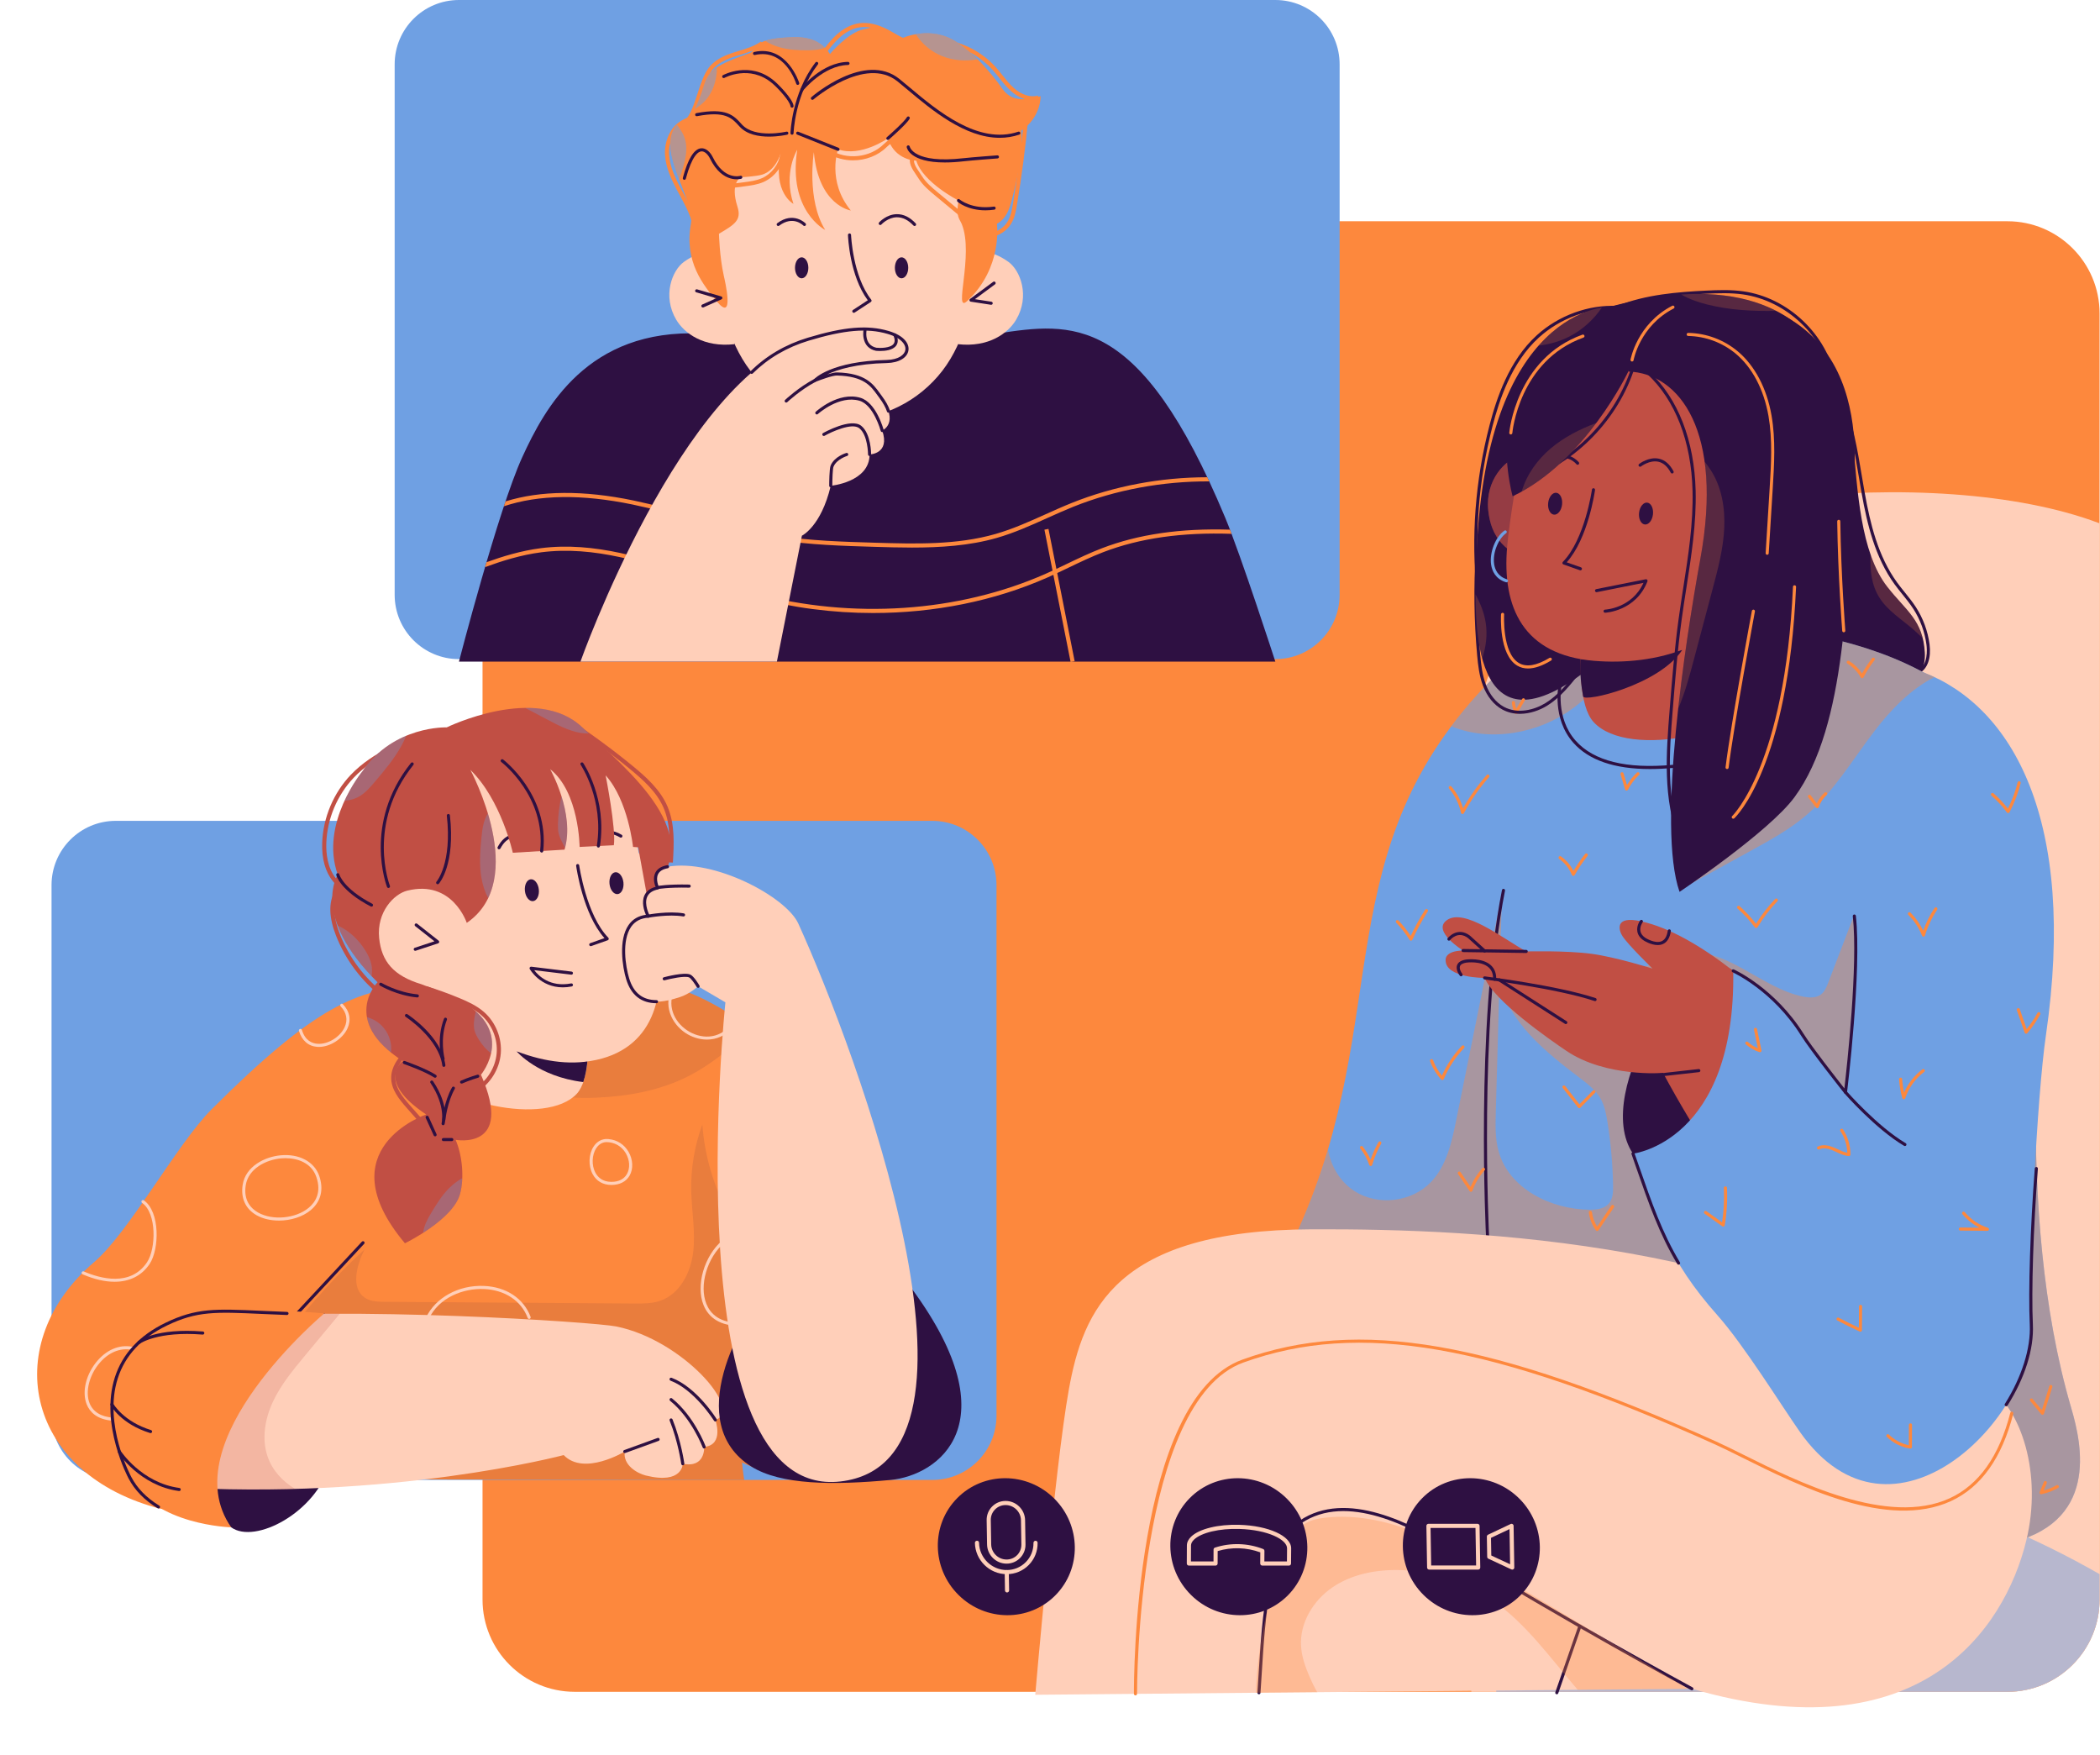 <?xml version="1.0" encoding="UTF-8" standalone="no"?><svg xmlns="http://www.w3.org/2000/svg" xmlns:xlink="http://www.w3.org/1999/xlink" fill="#000000" height="425.4" preserveAspectRatio="xMidYMid meet" version="1" viewBox="-9.0 0.0 509.1 425.4" width="509.1" zoomAndPan="magnify"><g><g id="change1_29"><path d="M477.635,410.087H130.345c-12.352,0-22.365-10.013-22.365-22.365 V75.994c0-12.352,10.013-22.365,22.365-22.365h347.29 C489.987,53.628,500,63.642,500,75.994v311.728C500,400.074,489.987,410.087,477.635,410.087 z" fill="#fd883d"/></g><g id="change2_6"><path d="M216.995,358.736H19.079c-8.607,0-15.585-6.978-15.585-15.585 V214.552c0-8.607,6.978-15.585,15.585-15.585h197.916 c8.607,0,15.585,6.978,15.585,15.585v128.598 C232.58,351.758,225.602,358.736,216.995,358.736z" fill="#6fa0e3"/></g><g><g id="change3_16"><path d="M500,387.722V126.857c-39.769-15.133-117.655-6.457-137.225,16.858 c-42.883,51.086-15.062,266.372-15.062,266.372h129.922 C489.987,410.087,500,400.074,500,387.722z" fill="#ffcfb9"/></g><g id="change2_7" opacity="0.5"><path d="M354.396,355.516c-1.704,0.18-3.414,0.367-5.125,0.564 c1.349,21.7,3.095,40.675,4.474,54.007h123.889 C489.987,410.087,500,400.074,500,387.722v-6.155 c-31.83-18.248-68.365-28.321-105.067-28.574 C381.387,352.9,367.867,354.097,354.396,355.516z" fill="#6fa0e3"/></g><g id="change4_46"><path d="M456.19,163.177c-0.132,0-0.261-0.07-0.329-0.195 c-0.1-0.182-0.032-0.41,0.149-0.509c2.448-1.34,2.166-5.083,2.021-6.198 c-0.4-3.093-1.512-6.112-3.214-8.731c-0.783-1.205-1.708-2.351-2.602-3.458 c-0.642-0.795-1.306-1.618-1.918-2.462c-4.719-6.51-6.629-14.473-7.989-22.108 c-0.246-1.383-0.479-2.771-0.711-4.161c-1.047-6.258-2.13-12.729-4.554-18.655 c-0.813-1.988-1.792-3.948-2.739-5.844l0.656-0.366L434.625,90.657l0.351-0.137 c0.953,1.909,1.938,3.882,2.762,5.896c2.457,6.004,3.546,12.517,4.6,18.815 c0.232,1.387,0.464,2.773,0.71,4.153c1.345,7.548,3.228,15.412,7.858,21.799 c0.601,0.829,1.259,1.644,1.895,2.432c0.905,1.123,1.842,2.284,2.646,3.521 c1.763,2.712,2.914,5.839,3.329,9.043c0.428,3.295-0.471,5.894-2.405,6.953 C456.313,163.162,456.252,163.177,456.19,163.177z" fill="#2e1042"/></g><g id="change2_8"><path d="M352.799,164.539c-40.828,41.283-23.693,81.5-47.041,133.481 c-5.331,11.87,35.971,34.2,59.858,4.734 C387.468,275.797,395.864,120.993,352.799,164.539z" fill="#6fa0e3"/></g><g id="change4_35"><path d="M440.226,106.994c1.069,11.725,1.78,26.922,8.309,35.251 c4.626,5.902,8.653,8.054,9.099,15.968 c0.819,14.555-26.983,10.249-26.983,10.249S438.813,91.506,440.226,106.994z" fill="#2e1042"/></g><g id="change2_9"><path d="M413.344,151.718c22.9,1.534,73.753,9.641,73.287,63.041 c-0.164,18.763-7.718,78.149,6.522,126.643 c2.579,8.782,6.869,28.088-16.139,32.864 c-35.669,7.403-150.626-5.466-125.375-74.262c0,0,10.777-14.014,5.538-31.999 c-3.65-12.531-8.2-19.3-1.69-52.179 c2.489-12.571,2.318-30.521-2.688-51.288 C352.799,164.539,377.691,149.33,413.344,151.718z" fill="#6fa0e3"/></g><g id="change1_39" opacity="0.4"><path d="M477.639,283.961c-2.8,3.434-5.125,7.255-8.16,10.483 c-3.035,3.228-7.001,5.9-11.426,6.128c-7.331,0.377-13.174-5.742-17.909-11.352 c-0.729-0.863-1.491-1.805-1.585-2.93c-0.072-0.856,0.257-1.688,0.458-2.524 c0.498-2.074,0.208-4.243,0.023-6.367c-1.612-18.487,4.914-37.256,1.411-55.479 c-2.077,5.42-4.153,10.839-6.23,16.258c-0.41,1.07-0.862,2.197-1.779,2.884 c-1.186,0.889-2.829,0.805-4.283,0.514 c-10.098-2.021-18.323-11.867-28.545-10.614 c-3.472,0.425-6.632,2.13-9.894,3.393 c-11.061,4.282-23.343,3.488-35.177,2.599c-0.008,0.28-0.016,0.561-0.023,0.842 c2.289,10.016,11.122,17.178,19.383,23.426c1.958,1.481,3.972,3.025,5.169,5.169 c0.935,1.675,1.303,3.6,1.607,5.495c0.825,5.131,1.286,10.321,1.377,15.518 c0.027,1.531-0.03,3.209-1.036,4.362c-1.111,1.275-2.998,1.475-4.689,1.462 c-9.339-0.072-19.451-5.075-22-14.06c-0.879-3.097-0.795-6.373-0.705-9.591 c0.298-10.594,0.596-21.187,0.893-31.781c-0.066-0.287-0.146-0.567-0.2-0.858 c0.075,0.006,0.15,0.011,0.224,0.017c0.191-6.782,0.381-13.563,0.572-20.345 c-3.693,18.282-7.385,36.564-11.078,54.846 c-1.088,5.389-2.332,11.086-6.128,15.063c-4.636,4.858-12.792,5.853-18.46,2.252 c-3.513-2.232-5.83-6.079-6.509-10.173c-1.869,6.299-4.193,12.764-7.183,19.422 c-4.169,9.282,20.18,24.961,42.418,17.263 c-4.107,55.423,95.988,65.802,128.838,58.983 c23.008-4.775,18.718-24.082,16.139-32.864 c-6.064-20.65-8.169-43.267-8.583-63.889 C481.963,279.331,479.598,281.557,477.639,283.961z" fill="#fd883d"/></g><g id="change1_26" opacity="0.4"><path d="M372.416,171.621c6.331-4.709,10.918-11.265,14.111-18.533 c-6.584,1.114-12.399,2.674-17.259,4.29c-4.346-1.575-9.788,0.403-16.47,7.159 c-3.798,3.84-7.093,7.671-9.966,11.503 C352.24,179.946,364.052,177.844,372.416,171.621z" fill="#fd883d"/></g><g id="change4_37"><path d="M351.639,300.378c-0.198,0-0.364-0.155-0.374-0.355 c-0.027-0.514-2.59-51.722,3.854-84.27c0.041-0.203,0.224-0.338,0.441-0.295 c0.203,0.04,0.335,0.237,0.295,0.44c-6.426,32.456-3.868,83.573-3.842,84.085 c0.011,0.207-0.147,0.383-0.354,0.394 C351.651,300.378,351.645,300.378,351.639,300.378z" fill="#2e1042"/></g><g id="change4_7"><path d="M411.186,235.333c-9.907-7.84-34.54,29.274-24.305,44.307 C393.992,290.082,433.182,252.739,411.186,235.333z" fill="#2e1042"/></g><g id="change4_91"><path d="M372.553,91.439c0,0,45.302-12.361,35.496,35.972 c0,0,31.532-0.97,32.346-10.774c1.503-18.089-2.185-54.327-58.993-42.322 c0,0-30.957-0.53-32.536,62.681c-0.255,10.195-2.524,47.06,25.477,26.475 L372.553,91.439z" fill="#2e1042"/></g><g id="change5_7"><path d="M452.767,317.508c0,0-25.365,4.082-58.603-57.437 c0,0-13.81,1.144-23.422-5.345c-4.343-2.932-17.396-12.035-19.826-17.688 c0,0-9.597,0.073-9.451-4.373c0,0-0.292-2.187,4.228-2.26 c0,0-7.643-4.716-3.936-7.362c4.208-3.004,13.413,4.317,19.243,7.58 c0,0,9.7-0.259,15.89,0.583c5.893,0.802,14.724,3.572,14.724,3.572 s-5.815-5.631-7.289-7.872c-0.799-1.215-2.195-5.095,4.592-3.572 c6.921,1.553,14.517,5.984,22.27,11.997 c8.65,6.708,16.254,21.033,28.315,32.757 C448.674,277.005,474.925,318.091,452.767,317.508z" fill="#c14f44"/></g><g id="change4_28"><path d="M377.691,242.662c-0.039,0-0.079-0.006-0.118-0.019 c-9.044-3.015-26.527-5.21-26.702-5.232c-0.206-0.025-0.352-0.213-0.326-0.418 c0.025-0.205,0.201-0.352,0.418-0.326c0.177,0.022,17.732,2.226,26.847,5.264 c0.197,0.066,0.303,0.278,0.237,0.475 C377.995,242.563,377.849,242.662,377.691,242.662z" fill="#2e1042"/></g><g id="change4_61"><path d="M361,231c-0.002,0-0.004,0-0.005,0l-15.308-0.219 c-0.208-0.003-0.373-0.173-0.37-0.38c0.003-0.205,0.17-0.37,0.375-0.37 c0.002,0,0.004,0,0.005,0l15.308,0.219c0.208,0.003,0.373,0.173,0.37,0.38 C361.372,230.835,361.205,231,361,231z" fill="#2e1042"/></g><g id="change3_5"><path d="M472.884,336.168c8.095,5.192,13.307,21.088,9.33,37.319 c-5.274,21.521-25.93,51.89-81.053,35.861l-159.19,1.458 c0,0,4.765-55.186,8.128-73.884c3.481-19.358,11.381-38.781,58.93-38.948 C351.091,297.826,418.072,301.011,472.884,336.168z" fill="#ffcfb9"/></g><g id="change5_1"><path d="M419.478,126.372l2.678,39.663 c-6.69,11.781-36.323,18.182-44.796,9.017 c-7.127-7.708-0.039-41.513-0.039-41.513L419.478,126.372z" fill="#c14f44"/></g><g id="change5_10"><path d="M376.217,119.412c0,0-3.973-12.115-16.59-8.988 c-3.727,0.924-8.577,5.982-7.844,13.207c0.663,6.529,3.967,10.521,11.78,12.889 L376.217,119.412z" fill="#c14f44"/></g><g id="change4_38"><path d="M398.842,157.517l-24.66,2.247 c-0.235,3.275,0.149,6.518,0.615,9.051 C375.067,170.279,393.202,166.075,398.842,157.517z" fill="#2e1042"/></g><g id="change4_60" opacity="0.3"><path d="M376.217,119.412c0,0-3.973-12.115-16.59-8.988 c-3.727,0.924-8.577,5.982-7.844,13.207c0.663,6.529,3.967,10.521,11.78,12.889 L376.217,119.412z" fill="#2e1042"/></g><g id="change5_2"><path d="M363.904,88.479c0,0-6.403,31.354-7.52,43.946 c-1.323,14.921,3.988,26.345,21.092,27.759 c14.434,1.193,32.623-2.955,41.329-20.595 c5.378-10.896,11.845-51.11,11.845-51.11H363.904z" fill="#c14f44"/></g><g id="change4_39"><path d="M385.751,90.052c0,0-10.338,21.827-28.044,30.247 c0,0-11.384-39.87,28.712-40.384L385.751,90.052z" fill="#2e1042"/></g><g id="change5_8"><path d="M408.049,127.411c0,0,3.973-12.115,16.59-8.988 c3.727,0.924,8.577,5.982,7.844,13.207c-0.663,6.529-3.967,10.521-11.78,12.889 L408.049,127.411z" fill="#c14f44"/></g><g id="change4_84"><path d="M296.205,410.685c-0.009,0-0.018-0-0.027-0.001 c-0.206-0.015-0.361-0.194-0.347-0.401c0.105-1.461,0.203-3.044,0.306-4.711 c0.821-13.352,1.947-31.638,9.962-36.997 c11.294-7.554,26.945,0.505,37.735,7.224 c25.555,15.913,57.189,33.049,57.506,33.22c0.182,0.099,0.25,0.326,0.151,0.508 c-0.1,0.182-0.328,0.249-0.509,0.152 c-0.316-0.171-31.971-17.318-57.545-33.243 c-10.614-6.61-25.987-14.548-36.923-7.238 c-7.705,5.153-8.817,23.225-9.63,36.42c-0.103,1.67-0.2,3.256-0.306,4.719 C296.564,410.534,296.4,410.685,296.205,410.685z" fill="#2e1042"/></g><g id="change4_19"><path d="M368.41,410.685c-0.041,0-0.082-0.007-0.123-0.021 c-0.195-0.068-0.299-0.281-0.231-0.477l5.606-16.134 c0.068-0.196,0.282-0.298,0.478-0.231c0.195,0.068,0.299,0.281,0.231,0.477 l-5.606,16.134C368.711,410.587,368.565,410.685,368.41,410.685z" fill="#2e1042"/></g><g id="change4_1"><ellipse cx="390.041" cy="124.483" fill="#2e1042" rx="2.665" ry="1.696" transform="rotate(-83.822 390.041 124.483)"/></g><g id="change4_74"><ellipse cx="368.005" cy="122.098" fill="#2e1042" rx="2.665" ry="1.696" transform="rotate(-83.822 368.005 122.098)"/></g><g id="change4_93"><path d="M380.12,148.522c-0.201,0-0.367-0.159-0.375-0.362 c-0.007-0.207,0.155-0.38,0.361-0.388c0.067-0.002,6.507-0.312,9.315-6.489 l-11.3,2.251c-0.21,0.042-0.4-0.093-0.441-0.294 c-0.04-0.203,0.092-0.4,0.295-0.441l11.992-2.39 c0.136-0.026,0.272,0.021,0.36,0.126s0.112,0.25,0.062,0.377 c-2.821,7.269-10.184,7.606-10.258,7.609 C380.129,148.522,380.124,148.522,380.12,148.522z" fill="#2e1042"/></g><g id="change4_30"><path d="M374.136,138.246c-0.041,0-0.083-0.007-0.125-0.021l-3.99-1.407 c-0.12-0.042-0.211-0.144-0.24-0.268c-0.029-0.125,0.008-0.256,0.097-0.347 c5.332-5.466,7.041-17.415,7.058-17.535c0.027-0.205,0.216-0.35,0.423-0.32 c0.205,0.028,0.348,0.218,0.319,0.423c-0.067,0.488-1.676,11.741-6.866,17.531 l3.45,1.216c0.195,0.069,0.298,0.283,0.229,0.478 C374.436,138.149,374.29,138.246,374.136,138.246z" fill="#2e1042"/></g><g id="change2_4"><path d="M457.267,162.964c21.598,8.302,37.311,35.816,29.716,88.035 c-2.149,14.774-4.217,55.503-3.532,70.1 c1.037,22.101-33.654,57.915-56.124,25.955 c-4.448-6.327-13.519-20.987-19.938-28.202 c-12.026-13.517-14.854-23.071-20.507-39.211c0,0,24.938-2.848,24.305-44.307 c0,0,9.793,4.347,16.773,15.507c2.308,3.689,10.444,13.925,10.444,13.925 s3.625-29.512,2.141-42.724C438.93,207.66,430.638,152.728,457.267,162.964z" fill="#6fa0e3"/></g><g id="change4_78"><path d="M396.371,114.775c-0.135,0-0.265-0.073-0.332-0.2 c-0.789-1.501-1.806-2.395-3.021-2.658c-2.099-0.452-4.167,1.125-4.188,1.142 c-0.162,0.126-0.398,0.098-0.526-0.065c-0.127-0.163-0.098-0.398,0.064-0.526 c0.095-0.074,2.354-1.811,4.804-1.284c1.444,0.31,2.632,1.333,3.531,3.042 c0.097,0.184,0.025,0.41-0.157,0.507 C396.49,114.761,396.431,114.775,396.371,114.775z" fill="#2e1042"/></g><g id="change1_15" opacity="0.4"><path d="M401.712,205.445c0.111,3.128,0.23,6.477-1.431,9.129 c5.13-2.825,10.261-5.65,15.391-8.475c4.595-2.53,9.224-5.084,13.215-8.488 c6.713-5.726,11.247-13.52,16.622-20.517 c3.961-5.155,8.744-10.09,14.458-12.962c-0.89-0.419-1.788-0.818-2.7-1.168 c-0-0-0.001-0.001-0.002-0.001 c-15.196-8.219-32.835-10.502-43.922-11.245 c-2.489-0.167-4.92-0.24-7.3-0.246 C402.535,169.217,401.069,187.367,401.712,205.445z" fill="#fd883d"/></g><g id="change4_36"><path d="M373.458,112.661c-0.111,0-0.223-0.05-0.296-0.145 c-0.093-0.119-2.32-2.886-6.137-0.625c-0.178,0.106-0.409,0.048-0.514-0.132 c-0.105-0.178-0.047-0.408,0.131-0.514c4.405-2.608,7.085,0.776,7.112,0.811 c0.126,0.164,0.096,0.398-0.067,0.525 C373.619,112.635,373.538,112.661,373.458,112.661z" fill="#2e1042"/></g><g id="change4_44"><path d="M381.402,74.315l4.349,15.738 c12.509,0.442,23.093,14.596,17.461,45.424 c-3.633,19.887-10.561,64.919-5.043,80.707c0,0,21.678-14.513,27.875-22.959 c12.802-17.446,12.638-50.704,14.351-76.587 C440.395,116.637,446.178,57.297,381.402,74.315z" fill="#2e1042"/></g><g id="change4_2"><path d="M397.932,306.553c-0.127,0-0.252-0.065-0.322-0.183 c-4.347-7.268-6.856-14.477-10.034-23.604l-1.047-3.003 c-0.069-0.195,0.034-0.41,0.229-0.478c0.197-0.069,0.409,0.035,0.478,0.23 l1.049,3.004c3.163,9.086,5.661,16.264,9.97,23.466 c0.105,0.178,0.048,0.408-0.13,0.514 C398.063,306.536,397.997,306.553,397.932,306.553z" fill="#2e1042"/></g><g id="change4_99"><path d="M438.403,265.14c-0.112,0-0.222-0.051-0.294-0.142 c-0.081-0.103-8.175-10.294-10.468-13.959 c-6.833-10.925-16.511-15.32-16.607-15.363 c-0.189-0.084-0.274-0.306-0.19-0.495c0.085-0.189,0.304-0.274,0.495-0.19 c0.099,0.044,9.979,4.522,16.939,15.651c1.919,3.068,7.98,10.802,9.858,13.183 c0.587-5.039,3.353-30.011,2.035-41.741c-0.022-0.206,0.125-0.392,0.331-0.415 c0.217-0.023,0.392,0.125,0.415,0.331c1.471,13.105-2.106,42.516-2.143,42.812 c-0.019,0.15-0.125,0.274-0.271,0.315 C438.472,265.135,438.438,265.14,438.403,265.14z" fill="#2e1042"/></g><g id="change4_23"><path d="M477.353,340.878c-0.068,0-0.138-0.019-0.2-0.058 c-0.175-0.11-0.228-0.342-0.117-0.517c4.105-6.518,6.308-13.512,6.04-19.188 c-0.381-8.12,0.119-23.703,1.216-37.896c0.017-0.207,0.198-0.356,0.403-0.345 c0.206,0.016,0.36,0.196,0.345,0.403c-1.095,14.165-1.594,29.71-1.214,37.803 c0.277,5.912-1.908,12.88-6.155,19.623 C477.599,340.816,477.477,340.878,477.353,340.878z" fill="#2e1042"/></g><g id="change4_58"><path d="M452.803,277.799c-0.065,0-0.131-0.017-0.19-0.052 c-6.935-4.098-14.417-12.65-14.492-12.736c-0.136-0.156-0.119-0.393,0.037-0.529 s0.393-0.121,0.529,0.037c0.073,0.085,7.479,8.547,14.307,12.583 c0.179,0.105,0.237,0.335,0.133,0.514 C453.056,277.733,452.931,277.799,452.803,277.799z" fill="#2e1042"/></g><g><g id="change1_53"><path d="M345.555,197.315c-0.018,0-0.035-0.001-0.053-0.004 c-0.155-0.022-0.281-0.139-0.313-0.292c-0.464-2.161-1.463-4.194-2.89-5.879 c-0.134-0.158-0.114-0.395,0.044-0.528c0.157-0.133,0.394-0.115,0.528,0.044 c1.298,1.534,2.261,3.34,2.815,5.271c1.627-2.876,3.556-5.586,5.741-8.067 c0.137-0.155,0.374-0.17,0.529-0.033c0.155,0.137,0.17,0.374,0.033,0.529 c-2.359,2.677-4.413,5.625-6.105,8.764 C345.818,197.24,345.691,197.315,345.555,197.315z" fill="#fd883d"/></g><g id="change1_2"><path d="M333.056,228.014c-0.128,0-0.248-0.066-0.317-0.175 c-0.938-1.492-2.031-2.9-3.248-4.185c-0.143-0.15-0.136-0.388,0.015-0.53 c0.15-0.141,0.388-0.135,0.53,0.015c1.092,1.154,2.087,2.404,2.965,3.724 c1.021-2.187,2.194-4.318,3.495-6.344c0.111-0.174,0.344-0.225,0.518-0.113 c0.175,0.112,0.226,0.344,0.113,0.518c-1.404,2.187-2.658,4.498-3.729,6.87 c-0.057,0.126-0.178,0.21-0.316,0.22 C333.073,228.013,333.064,228.014,333.056,228.014z" fill="#fd883d"/></g><g id="change1_33"><path d="M340.666,261.788c-0.104,0-0.204-0.043-0.275-0.121 c-1.177-1.275-2.105-2.812-2.687-4.443c-0.069-0.195,0.032-0.41,0.228-0.479 c0.198-0.068,0.41,0.033,0.479,0.228c0.482,1.355,1.22,2.641,2.147,3.75 c1.198-2.667,2.826-5.091,4.844-7.215c0.142-0.149,0.38-0.156,0.529-0.014 c0.15,0.143,0.156,0.38,0.014,0.53c-2.091,2.202-3.751,4.737-4.934,7.536 c-0.05,0.117-0.155,0.202-0.281,0.224 C340.709,261.786,340.688,261.788,340.666,261.788z" fill="#fd883d"/></g><g id="change1_13"><path d="M323.299,282.639c-0.161,0-0.304-0.103-0.355-0.255 c-0.489-1.452-1.221-2.795-2.173-3.993c-0.13-0.162-0.103-0.398,0.06-0.527 c0.163-0.128,0.399-0.102,0.526,0.06c0.78,0.979,1.42,2.052,1.908,3.199 c0.503-1.482,1.144-2.917,1.913-4.276c0.102-0.18,0.33-0.243,0.511-0.142 c0.181,0.102,0.244,0.331,0.142,0.511c-0.918,1.625-1.648,3.358-2.171,5.153 c-0.046,0.157-0.188,0.267-0.353,0.27 C323.304,282.639,323.302,282.639,323.299,282.639z" fill="#fd883d"/></g><g id="change1_11"><path d="M347.594,288.888c-0.123,0-0.24-0.061-0.311-0.165l-2.815-4.161 c-0.116-0.171-0.071-0.404,0.101-0.521c0.17-0.116,0.404-0.072,0.521,0.101 L347.5,287.706c0.681-1.66,1.664-3.215,2.871-4.534 c0.14-0.152,0.379-0.162,0.529-0.023c0.153,0.14,0.163,0.377,0.023,0.53 c-1.304,1.424-2.333,3.139-2.977,4.959c-0.047,0.133-0.165,0.229-0.306,0.247 C347.625,288.887,347.609,288.888,347.594,288.888z" fill="#fd883d"/></g><g id="change1_4"><path d="M373.866,268.609c-0.007,0-0.014,0-0.021-0 c-0.107-0.006-0.207-0.059-0.273-0.144l-3.721-4.752 c-0.128-0.163-0.1-0.398,0.063-0.526c0.164-0.128,0.4-0.099,0.526,0.064 l3.458,4.416l3.253-3.309c0.146-0.146,0.386-0.149,0.53-0.004 c0.147,0.145,0.149,0.382,0.005,0.53l-3.553,3.612 C374.062,268.569,373.967,268.609,373.866,268.609z" fill="#fd883d"/></g><g id="change1_54"><path d="M378.196,298.395c-0.12,0-0.233-0.058-0.304-0.155 c-0.919-1.269-1.508-2.761-1.705-4.315c-0.026-0.205,0.119-0.393,0.325-0.419 c0.204-0.025,0.393,0.119,0.419,0.325c0.158,1.249,0.593,2.455,1.264,3.519 l3.446-5.127c0.115-0.173,0.348-0.218,0.521-0.102 c0.172,0.115,0.218,0.348,0.103,0.52l-3.757,5.588 c-0.068,0.102-0.183,0.164-0.305,0.166 C378.2,298.395,378.198,298.395,378.196,298.395z" fill="#fd883d"/></g><g id="change1_24"><path d="M372.409,212.316c-0.009,0-0.018-0-0.026-0.001 c-0.144-0.01-0.27-0.102-0.322-0.236c-0.61-1.547-1.696-2.924-3.059-3.877 c-0.17-0.119-0.211-0.353-0.093-0.522c0.119-0.17,0.352-0.211,0.522-0.092 c1.276,0.894,2.33,2.128,3.021,3.529c0.847-1.43,1.795-2.81,2.825-4.111 c0.13-0.162,0.366-0.188,0.526-0.061c0.163,0.128,0.19,0.364,0.062,0.527 c-1.159,1.463-2.212,3.029-3.131,4.654 C372.669,212.243,372.544,212.316,372.409,212.316z" fill="#fd883d"/></g><g id="change1_38"><path d="M416.747,224.953c-0.118,0-0.229-0.055-0.3-0.15 c-1.246-1.663-2.664-3.206-4.214-4.584c-0.155-0.138-0.169-0.375-0.031-0.53 s0.374-0.169,0.529-0.031c1.451,1.291,2.788,2.721,3.981,4.257 c1.336-2.153,2.898-4.171,4.649-6.005c0.145-0.149,0.382-0.155,0.53-0.012 c0.15,0.143,0.155,0.38,0.013,0.53c-1.84,1.927-3.468,4.062-4.837,6.344 c-0.063,0.107-0.178,0.175-0.302,0.182 C416.76,224.953,416.754,224.953,416.747,224.953z" fill="#fd883d"/></g><g id="change1_31"><path d="M408.754,297.322c-0.077,0-0.154-0.024-0.219-0.07 c-1.428-1.025-2.856-2.046-4.288-3.065c-0.168-0.12-0.208-0.354-0.088-0.523 c0.121-0.168,0.354-0.208,0.523-0.088c1.268,0.903,2.533,1.808,3.798,2.714 c0.424-2.746,0.569-5.543,0.433-8.324c-0.01-0.207,0.149-0.383,0.356-0.393 c0.253-0.016,0.383,0.15,0.394,0.356c0.148,3.036-0.033,6.091-0.539,9.081 c-0.022,0.128-0.107,0.235-0.228,0.284 C408.851,297.313,408.802,297.322,408.754,297.322z" fill="#fd883d"/></g><g id="change1_48"><path d="M439.22,280.228c-0.01,0-0.02-0-0.029-0.001 c-1.07-0.084-2.039-0.535-2.976-0.97c-0.256-0.119-0.512-0.238-0.769-0.349 c-1.439-0.622-2.561-0.722-3.427-0.309c-0.184,0.089-0.41,0.011-0.5-0.177 c-0.089-0.187-0.01-0.411,0.178-0.5c1.072-0.513,2.397-0.415,4.046,0.297 c0.264,0.114,0.525,0.235,0.788,0.357c0.781,0.363,1.526,0.709,2.309,0.849 c-0.061-1.853-0.646-3.7-1.67-5.242c-0.114-0.173-0.067-0.405,0.105-0.52 c0.171-0.114,0.404-0.067,0.52,0.105c1.184,1.784,1.823,3.946,1.8,6.088 c-0.001,0.104-0.045,0.203-0.122,0.273 C439.403,280.193,439.313,280.228,439.22,280.228z" fill="#fd883d"/></g><g id="change1_14"><path d="M417.664,255.052c-0.038,0-0.077-0.006-0.115-0.018 c-1.218-0.392-2.365-1.051-3.316-1.906c-0.153-0.138-0.166-0.375-0.028-0.529 c0.139-0.155,0.375-0.167,0.53-0.028c0.71,0.638,1.538,1.157,2.424,1.522 l-0.945-4.507c-0.042-0.203,0.088-0.402,0.29-0.444 c0.209-0.04,0.401,0.088,0.444,0.29l1.084,5.168 c0.027,0.131-0.017,0.267-0.116,0.356 C417.845,255.019,417.756,255.052,417.664,255.052z" fill="#fd883d"/></g><g id="change1_51"><path d="M442.012,322.798c-0.054,0-0.106-0.011-0.156-0.034 c-1.826-0.839-3.656-1.746-5.44-2.693c-0.183-0.097-0.253-0.324-0.155-0.507 c0.097-0.184,0.326-0.252,0.507-0.155c1.6,0.849,3.237,1.665,4.875,2.429 l0.039-5.173c0.002-0.206,0.169-0.372,0.375-0.372c0.001,0,0.002,0,0.003,0 c0.207,0.001,0.374,0.171,0.372,0.378l-0.044,5.755 c-0.001,0.127-0.066,0.245-0.174,0.313 C442.151,322.778,442.082,322.798,442.012,322.798z" fill="#fd883d"/></g><g id="change1_20"><path d="M454.133,351.133c-0.02,0-0.038-0.001-0.058-0.004 c-2.122-0.33-4.132-1.342-5.662-2.85c-0.147-0.146-0.148-0.383-0.003-0.53 s0.383-0.148,0.53-0.004c1.314,1.296,3.012,2.197,4.819,2.566l0.021-4.924 c0.001-0.207,0.169-0.374,0.375-0.374c0.001,0,0.001,0,0.002,0 c0.207,0.001,0.374,0.169,0.373,0.376l-0.022,5.371 c0,0.109-0.049,0.213-0.132,0.284C454.308,351.102,454.222,351.133,454.133,351.133 z" fill="#fd883d"/></g><g id="change1_9"><path d="M472.809,298.348c-0.001,0-0.002,0-0.003,0l-6.555-0.057 c-0.207-0.002-0.374-0.171-0.372-0.378c0.002-0.206,0.169-0.372,0.375-0.372 c0.001,0,0.002,0,0.003,0l4.617,0.04c-1.581-0.798-3.009-1.924-4.132-3.277 c-0.133-0.159-0.111-0.396,0.049-0.528c0.156-0.132,0.394-0.112,0.527,0.049 c1.452,1.748,3.442,3.094,5.605,3.791c0.176,0.057,0.284,0.234,0.255,0.417 C473.149,298.214,472.992,298.348,472.809,298.348z" fill="#fd883d"/></g><g id="change1_36"><path d="M452.531,266.447c-0.003,0-0.006,0-0.009,0 c-0.165-0.004-0.308-0.115-0.353-0.274c-0.415-1.487-0.679-3.018-0.781-4.551 c-0.014-0.207,0.143-0.385,0.349-0.399c0.239-0.02,0.387,0.143,0.399,0.349 c0.073,1.092,0.23,2.184,0.47,3.258c0.962-2.211,2.507-4.178,4.436-5.623 c0.166-0.124,0.401-0.089,0.524,0.075c0.124,0.166,0.091,0.401-0.075,0.525 c-2.128,1.594-3.763,3.861-4.604,6.383 C452.836,266.344,452.692,266.447,452.531,266.447z" fill="#fd883d"/></g><g id="change1_27"><path d="M482.188,250.571c-0.022,0-0.046-0.002-0.069-0.006 c-0.132-0.025-0.241-0.119-0.285-0.246l-1.897-5.46 c-0.067-0.195,0.036-0.409,0.231-0.477c0.196-0.068,0.409,0.035,0.478,0.231 l1.679,4.832c0.985-1.221,1.864-2.534,2.617-3.911 c0.101-0.183,0.33-0.249,0.509-0.149c0.182,0.1,0.249,0.327,0.149,0.509 c-0.883,1.616-1.935,3.146-3.125,4.546 C482.401,250.524,482.296,250.571,482.188,250.571z" fill="#fd883d"/></g><g id="change1_46"><path d="M457.31,227.038c-0.153,0-0.292-0.093-0.349-0.237 c-0.744-1.875-1.893-3.619-3.32-5.043c-0.146-0.146-0.147-0.384-0.001-0.53 c0.146-0.147,0.384-0.146,0.53-0.001c1.264,1.259,2.318,2.757,3.087,4.375 c0.672-1.952,1.594-3.803,2.748-5.514c0.115-0.172,0.348-0.218,0.521-0.102 c0.171,0.116,0.217,0.349,0.101,0.521c-1.297,1.925-2.292,4.032-2.957,6.263 c-0.046,0.153-0.184,0.261-0.343,0.268 C457.32,227.038,457.315,227.038,457.31,227.038z" fill="#fd883d"/></g><g id="change1_16"><path d="M477.829,197.084c-0.119,0-0.232-0.057-0.303-0.154 c-1.085-1.49-2.342-2.856-3.737-4.061c-0.156-0.135-0.174-0.372-0.039-0.529 c0.135-0.157,0.371-0.175,0.529-0.039c1.287,1.11,2.46,2.355,3.493,3.704 c1.024-2.02,1.818-4.155,2.361-6.356c0.049-0.201,0.253-0.322,0.454-0.274 c0.201,0.05,0.324,0.253,0.274,0.454c-0.605,2.453-1.515,4.827-2.702,7.056 c-0.061,0.114-0.176,0.189-0.305,0.198 C477.847,197.083,477.838,197.084,477.829,197.084z" fill="#fd883d"/></g><g id="change1_34"><path d="M431.556,195.905c-0.116,0-0.229-0.054-0.3-0.149l-1.888-2.504 c-0.124-0.166-0.091-0.4,0.074-0.525c0.163-0.125,0.399-0.092,0.525,0.074 l1.482,1.966c0.438-1,1.086-1.905,1.895-2.644 c0.154-0.139,0.391-0.129,0.53,0.024c0.14,0.153,0.129,0.39-0.024,0.53 c-0.886,0.809-1.557,1.837-1.939,2.973c-0.045,0.132-0.158,0.229-0.296,0.25 C431.596,195.904,431.575,195.905,431.556,195.905z" fill="#fd883d"/></g><g id="change1_37"><path d="M442.426,164.388c-0.135,0-0.26-0.072-0.326-0.19 c-0.776-1.367-1.894-2.526-3.23-3.354c-0.176-0.109-0.23-0.34-0.122-0.516 c0.11-0.177,0.341-0.23,0.517-0.122c1.255,0.777,2.331,1.825,3.142,3.055 c0.716-1.294,1.537-2.538,2.446-3.704c0.128-0.164,0.364-0.192,0.526-0.065 c0.163,0.127,0.192,0.363,0.065,0.526c-1.016,1.304-1.919,2.706-2.686,4.168 c-0.063,0.122-0.188,0.199-0.325,0.201 C442.43,164.388,442.428,164.388,442.426,164.388z" fill="#fd883d"/></g><g id="change1_35"><path d="M486.156,342.938c-0.11,0-0.216-0.048-0.288-0.135l-2.684-3.216 c-0.133-0.159-0.111-0.396,0.048-0.528s0.396-0.111,0.528,0.048l2.243,2.688 l1.82-5.821c0.062-0.198,0.272-0.308,0.47-0.246 c0.197,0.062,0.308,0.272,0.245,0.47l-2.024,6.478 c-0.041,0.131-0.15,0.229-0.285,0.256 C486.205,342.936,486.181,342.938,486.156,342.938z" fill="#fd883d"/></g><g id="change1_17"><path d="M485.814,362.194c-0.111,0-0.219-0.05-0.29-0.138 c-0.088-0.107-0.109-0.254-0.056-0.382l1.029-2.451 c0.081-0.191,0.299-0.281,0.491-0.2c0.19,0.081,0.28,0.3,0.2,0.491 l-0.746,1.777c1.092-0.283,2.138-0.712,3.117-1.28 c0.178-0.104,0.408-0.044,0.513,0.136c0.104,0.179,0.043,0.409-0.136,0.512 c-1.26,0.73-2.623,1.244-4.05,1.527 C485.863,362.192,485.839,362.194,485.814,362.194z" fill="#fd883d"/></g><g id="change1_49"><path d="M385.318,191.63c-0.012,0-0.023-0-0.035-0.001 c-0.153-0.015-0.281-0.121-0.324-0.268l-1.088-3.695 c-0.059-0.199,0.055-0.407,0.254-0.466c0.197-0.057,0.406,0.055,0.465,0.254 l0.836,2.838c0.663-1.107,1.472-2.116,2.412-3.007 c0.15-0.143,0.388-0.136,0.53,0.014s0.136,0.388-0.015,0.53 c-1.099,1.042-2.008,2.252-2.702,3.599 C385.587,191.553,385.458,191.63,385.318,191.63z" fill="#fd883d"/></g><g id="change1_7"><path d="M358.499,173.058c-0.009,0-0.019-0-0.027-0.001 c-0.142-0.01-0.265-0.1-0.319-0.23c-0.331-0.799-0.544-1.639-0.634-2.494 c-0.021-0.206,0.128-0.391,0.334-0.412c0.226-0.023,0.391,0.128,0.412,0.334 c0.056,0.528,0.162,1.049,0.318,1.557l1.424-2.379 c0.107-0.179,0.341-0.234,0.514-0.129c0.178,0.106,0.235,0.337,0.129,0.515 l-1.828,3.057C358.753,172.989,358.63,173.058,358.499,173.058z" fill="#fd883d"/></g></g><g id="change4_25"><path d="M391.001,186.411c-8.594,0-14.832-2.137-18.586-6.377 c-5.247-5.927-3.582-13.953-3.564-14.034c0.045-0.201,0.24-0.331,0.445-0.287 c0.202,0.043,0.331,0.243,0.287,0.445c-0.017,0.077-1.598,7.747,3.399,13.384 c4.361,4.92,12.283,6.89,23.557,5.849c0.232-0.015,0.39,0.134,0.407,0.339 c0.02,0.207-0.133,0.389-0.339,0.408 C394.64,186.32,392.771,186.411,391.001,186.411z" fill="#2e1042"/></g><g id="change4_96"><path d="M353.347,237.738c-0.004,0-0.008,0-0.013,0 c-0.207-0.007-0.369-0.181-0.362-0.388c0.041-1.209-0.316-2.164-1.061-2.837 c-1.818-1.643-5.358-1.187-5.395-1.183c-0.871,0.139-1.402,0.429-1.57,0.862 c-0.247,0.638,0.317,1.552,0.556,1.851c0.129,0.162,0.103,0.397-0.059,0.527 c-0.163,0.129-0.397,0.104-0.526-0.058c-0.046-0.057-1.123-1.417-0.671-2.589 c0.271-0.701,0.997-1.15,2.162-1.335c0.166-0.024,3.931-0.507,6.006,1.369 c0.915,0.828,1.355,1.978,1.308,3.418 C353.715,237.579,353.548,237.738,353.347,237.738z" fill="#2e1042"/></g><g id="change4_43"><path d="M350.917,230.89c-0.09,0-0.18-0.032-0.252-0.097l-3.771-3.411 c-2.445-1.865-4.262,0.391-4.339,0.488c-0.128,0.162-0.364,0.191-0.526,0.063 c-0.162-0.127-0.191-0.362-0.064-0.525c0.023-0.03,2.349-2.935,5.409-0.602 l3.795,3.431c0.153,0.139,0.165,0.376,0.026,0.53 C351.121,230.849,351.02,230.89,350.917,230.89z" fill="#2e1042"/></g><g id="change4_16"><path d="M392.876,229.079c-1.666,0-3.327-1.069-3.415-1.126 c-0.862-0.581-1.372-1.302-1.52-2.146c-0.247-1.417,0.635-2.641,0.672-2.692 c0.121-0.167,0.354-0.205,0.523-0.081c0.167,0.122,0.204,0.356,0.082,0.523 c-0.007,0.01-0.732,1.027-0.537,2.126c0.112,0.633,0.514,1.187,1.194,1.645 c0.019,0.012,2.385,1.529,3.979,0.809c0.776-0.352,1.268-1.209,1.461-2.549 c0.029-0.204,0.215-0.349,0.425-0.317c0.205,0.029,0.347,0.22,0.317,0.425 c-0.232,1.61-0.87,2.662-1.896,3.125 C393.752,229.005,393.314,229.079,392.876,229.079z" fill="#2e1042"/></g><g id="change4_79"><path d="M370.599,248.235c-0.069,0-0.14-0.019-0.202-0.059l-16.126-10.337 c-0.175-0.112-0.226-0.344-0.113-0.518c0.112-0.175,0.345-0.224,0.518-0.114 l16.126,10.337c0.175,0.112,0.226,0.344,0.113,0.518 C370.843,248.174,370.722,248.235,370.599,248.235z" fill="#2e1042"/></g><g id="change1_25"><path d="M266.272,410.959c-0.206,0-0.374-0.167-0.375-0.373 c-0.018-2.915-0.115-71.495,26.295-81.023 c28.278-10.205,60.483-4.635,114.863,19.859 c1.864,0.839,4.044,1.925,6.567,3.182 c13.103,6.525,35.034,17.447,50.015,10.583 c7.086-3.247,12.036-10.216,14.711-20.716c0.051-0.2,0.251-0.32,0.456-0.271 c0.2,0.051,0.321,0.255,0.271,0.456c-2.733,10.729-7.822,17.866-15.125,21.212 c-15.31,7.013-36.584-3.582-50.661-10.593 c-2.518-1.253-4.69-2.336-6.542-3.17 c-54.179-24.403-86.225-29.963-114.301-19.837 c-25.912,9.35-25.803,79.605-25.799,80.314 c0.001,0.207-0.166,0.376-0.373,0.377 C266.273,410.959,266.273,410.959,266.272,410.959z" fill="#fd883d"/></g><g id="change1_47"><path d="M437.982,153.263c-0.194,0-0.358-0.149-0.374-0.346 c-0.011-0.133-1.045-13.482-1.214-26.541c-0.003-0.207,0.163-0.377,0.37-0.38 c0.226-0.005,0.378,0.163,0.38,0.37c0.169,13.033,1.201,26.359,1.212,26.492 c0.016,0.207-0.139,0.387-0.345,0.403 C438.002,153.263,437.992,153.263,437.982,153.263z" fill="#fd883d"/></g><g id="change1_10"><path d="M386.655,87.628c-0.021,0-0.042-0.001-0.063-0.005 c-0.204-0.035-0.341-0.229-0.307-0.433c0.016-0.086,1.571-8.67,10.116-13.074 c0.181-0.094,0.41-0.023,0.505,0.162c0.095,0.184,0.022,0.41-0.161,0.505 c-8.216,4.234-9.706,12.451-9.72,12.533 C386.994,87.499,386.835,87.628,386.655,87.628z" fill="#fd883d"/></g><g id="change1_3"><path d="M411.187,198.454c-0.1,0-0.2-0.04-0.273-0.119 c-0.142-0.151-0.134-0.388,0.018-0.53 c0.128-0.12,12.815-12.505,14.738-55.58c0.011-0.206,0.148-0.37,0.392-0.358 c0.207,0.009,0.367,0.185,0.358,0.391 c-1.94,43.446-14.445,55.599-14.977,56.094 C411.37,198.42,411.278,198.454,411.187,198.454z" fill="#fd883d"/></g><g id="change1_5"><path d="M357.262,105.309c-0.01,0-0.021-0-0.031-0.001 c-0.206-0.017-0.359-0.198-0.343-0.404c0.015-0.179,1.663-17.988,17.737-23.784 c0.193-0.071,0.409,0.03,0.479,0.226c0.07,0.195-0.03,0.41-0.226,0.479 c-15.625,5.634-17.229,22.966-17.243,23.14 C357.619,105.161,357.455,105.309,357.262,105.309z" fill="#fd883d"/></g><g id="change1_6"><path d="M361.43,162.038c-0.973,0-1.85-0.234-2.628-0.704 c-4.451-2.687-3.93-12.049-3.905-12.446c0.013-0.207,0.196-0.347,0.396-0.352 c0.207,0.013,0.364,0.191,0.352,0.397c-0.006,0.093-0.519,9.307,3.546,11.759 c1.808,1.092,4.314,0.681,7.449-1.224c0.175-0.108,0.406-0.053,0.515,0.125 c0.107,0.177,0.052,0.408-0.126,0.515 C364.913,161.394,363.041,162.038,361.43,162.038z" fill="#fd883d"/></g><g id="change1_8"><path d="M409.695,186.41c-0.015,0-0.03-0.001-0.046-0.003 c-0.205-0.025-0.352-0.212-0.326-0.417c1.271-10.394,6.33-37.637,6.381-37.911 c0.038-0.203,0.229-0.336,0.438-0.3c0.204,0.038,0.338,0.233,0.301,0.437 c-0.052,0.274-5.105,27.495-6.375,37.865 C410.044,186.271,409.883,186.41,409.695,186.41z" fill="#fd883d"/></g><g id="change4_53"><path d="M360.46,116.547c-0.155,0-0.301-0.097-0.354-0.252 c-0.067-0.196,0.036-0.409,0.231-0.478 c12.309-4.271,22.381-14.647,26.287-27.077 c0.062-0.198,0.272-0.307,0.47-0.246c0.197,0.062,0.308,0.273,0.245,0.47 c-3.976,12.652-14.228,23.213-26.756,27.561 C360.542,116.54,360.501,116.547,360.46,116.547z" fill="#2e1042"/></g><g id="change4_47"><path d="M398.486,204.155c-0.148,0-0.289-0.089-0.348-0.235 c-4.099-10.185-3.183-21.66-2.375-31.784c0.578-7.239,1.177-14.725,2.176-22.062 c0.351-2.575,0.758-5.189,1.152-7.717c1.194-7.658,2.43-15.577,2.231-23.419 c-0.302-11.943-4.192-21.975-10.956-28.246 c-0.152-0.141-0.161-0.378-0.021-0.53c0.142-0.152,0.379-0.16,0.53-0.02 c6.913,6.41,10.889,16.629,11.196,28.777c0.2,7.91-1.041,15.863-2.24,23.553 c-0.394,2.525-0.802,5.136-1.151,7.704c-0.996,7.317-1.593,14.792-2.17,22.021 c-0.802,10.042-1.71,21.423,2.322,31.444c0.077,0.192-0.016,0.411-0.208,0.488 C398.58,204.147,398.533,204.155,398.486,204.155z" fill="#2e1042"/></g><g id="change4_32"><path d="M359.471,173.028c-1.442,0-2.903-0.305-4.27-1.049 c-2.041-1.11-3.712-3.177-4.704-5.82c-0.886-2.364-1.174-4.914-1.393-7.322 c-0.752-8.269-0.869-16.66-0.347-24.939c0.014-0.207,0.197-0.374,0.397-0.351 c0.207,0.013,0.364,0.191,0.351,0.397c-0.52,8.242-0.403,16.593,0.345,24.824 c0.215,2.358,0.495,4.851,1.35,7.127c0.928,2.474,2.477,4.4,4.359,5.424 c3.393,1.846,7.451,0.743,10.119-0.904c3.113-1.92,5.423-4.852,7.657-7.687 c0.129-0.163,0.365-0.19,0.527-0.062s0.19,0.364,0.062,0.526 c-2.169,2.752-4.627,5.871-7.853,7.861 C364.285,172.158,361.904,173.028,359.471,173.028z" fill="#2e1042"/></g><g id="change4_62"><path d="M349.389,144.186c-0.19,0-0.354-0.144-0.373-0.336 c-1.416-13.709-0.377-27.425,3.09-40.765 c1.67-6.421,4.676-15.671,11.479-21.839c5.295-4.8,12.563-7.441,19.447-7.083 c6.979-2.792,14.724-3.38,21.44-3.713c3.086-0.153,6.105-0.255,9.125,0.166 c10.894,1.517,20.311,10.456,22.391,21.256c0.039,0.203-0.094,0.4-0.297,0.439 c-0.206,0.042-0.4-0.094-0.439-0.297c-2.021-10.494-11.172-19.181-21.758-20.654 c-2.955-0.412-5.937-0.31-8.984-0.16c-6.68,0.331-14.384,0.917-21.275,3.69 c-0.051,0.021-0.108,0.032-0.16,0.027c-6.721-0.385-13.816,2.196-18.985,6.885 c-6.654,6.033-9.611,15.144-11.256,21.472 c-3.444,13.253-4.478,26.879-3.07,40.5c0.021,0.206-0.129,0.39-0.335,0.412 C349.414,144.185,349.401,144.186,349.389,144.186z" fill="#2e1042"/></g><g id="change2_1"><path d="M356.214,141.152c-0.037,0-0.074-0.005-0.111-0.017 c-2.574-0.802-3.387-2.757-3.614-4.256c-0.442-2.909,1.058-6.764,3.211-8.249 c0.171-0.116,0.404-0.075,0.521,0.096c0.118,0.17,0.075,0.404-0.096,0.521 c-1.729,1.193-3.343,4.574-2.896,7.52c0.196,1.287,0.892,2.966,3.096,3.652 c0.198,0.062,0.309,0.271,0.247,0.469 C356.521,141.049,356.374,141.152,356.214,141.152z" fill="#6fa0e3"/></g><g id="change4_80"><path d="M391.98,261.101c-0.188,0-0.352-0.142-0.373-0.333 c-0.022-0.206,0.125-0.392,0.331-0.415l10.861-1.218 c0.22-0.021,0.392,0.125,0.415,0.331c0.022,0.206-0.125,0.392-0.331,0.415 l-10.861,1.218C392.008,261.1,391.994,261.101,391.98,261.101z" fill="#2e1042"/></g><g id="change1_52"><path d="M419.416,134.475c-0.008,0-0.016,0-0.023-0 c-0.206-0.013-0.363-0.191-0.351-0.397l0.971-15.708 c0.355-5.775,0.724-11.747-0.281-17.529c-1.111-6.388-3.923-11.747-7.917-15.09 c-3.235-2.707-7.339-4.237-11.556-4.31c-0.207-0.003-0.372-0.174-0.368-0.381 c0.004-0.205,0.171-0.369,0.375-0.369c0.002,0,0.004,0,0.007,0 c4.388,0.076,8.657,1.668,12.022,4.485c4.131,3.457,7.034,8.974,8.175,15.536 c1.021,5.869,0.65,11.885,0.291,17.704l-0.971,15.708 C419.778,134.322,419.613,134.475,419.416,134.475z" fill="#fd883d"/></g></g><g id="change2_2"><path d="M300.178,159.768h-197.916c-8.607,0-15.585-6.978-15.585-15.585V15.585 C86.677,6.978,93.655,0,102.262,0h197.916c8.607,0,15.585,6.978,15.585,15.585 v128.598C315.763,152.791,308.785,159.768,300.178,159.768z" fill="#6fa0e3"/></g><g id="change4_21"><path d="M160.99,80.851c17.894,0.811,34.266,5.673,71.649,0.014 c18.165-2.75,34.596-5.231,55.387,44.617 c3.81,9.134,12.152,34.891,12.152,34.891h-197.916c0,0,9.525-36.821,15.338-49.532 C123.084,98.849,133.473,79.604,160.99,80.851z" fill="#2e1042"/></g><g id="change1_43"><path d="M113.157,122.716c0.131-0.396,0.262-0.789,0.393-1.178 c8.489-2.657,18.883-2.741,31.008-0.223c5.117,1.063,10.212,2.473,15.139,3.836 c6.481,1.793,13.183,3.647,19.974,4.719c7.701,1.215,15.668,1.452,23.372,1.68 c9.774,0.292,19.879,0.591,29.327-2.123c4.178-1.2,8.168-2.996,12.026-4.732 c2.096-0.943,4.263-1.919,6.444-2.792c10.24-4.101,21.54-6.207,32.838-6.221 c0.158,0.334,0.316,0.663,0.474,1.003c-11.33-0.046-22.674,2.035-32.941,6.147 c-2.161,0.866-4.319,1.836-6.405,2.776c-3.891,1.751-7.913,3.562-12.161,4.781 c-6.605,1.897-13.707,2.339-20.555,2.339c-3.102,0-6.15-0.09-9.077-0.177 c-7.735-0.23-15.734-0.468-23.499-1.693c-6.847-1.08-13.576-2.942-20.084-4.743 c-4.911-1.359-9.99-2.764-15.075-3.82 C132.067,119.742,121.603,119.892,113.157,122.716z M289.18,128.388 c-11.947-0.373-22.211,1.117-31.045,4.506c-2.92,1.12-5.752,2.477-8.49,3.789 c-1.66,0.795-3.377,1.618-5.091,2.376c-21.197,9.383-46.966,11.117-70.701,4.757 c-4.603-1.233-9.267-2.788-13.776-4.292c-12.264-4.09-24.947-8.318-37.981-6.644 c-4.763,0.613-9.234,1.986-13.149,3.395c-0.117,0.398-0.232,0.793-0.348,1.189 c4.022-1.475,8.674-2.956,13.625-3.592c12.81-1.646,25.382,2.546,37.538,6.6 c4.524,1.509,9.202,3.069,13.833,4.31c9.512,2.548,19.347,3.809,29.09,3.809 c14.793,0,29.373-2.906,42.275-8.618c1.728-0.765,3.451-1.59,5.118-2.389 c2.721-1.304,5.534-2.651,8.416-3.757c8.813-3.38,19.082-4.844,31.072-4.427 C289.434,129.054,289.306,128.715,289.18,128.388z" fill="#fd883d"/></g><g id="change3_2"><path d="M226.486,45.884c-5.083-19.353-17.597-21.205-30.298-21.205 c-12.702,0-25.216,1.852-30.298,21.205c-0.99,3.77-4.289,29.295,7.032,43.993 c5.752,7.467,14.623,11.735,23.266,11.735s17.514-4.268,23.266-11.735 C230.775,75.179,227.476,49.655,226.486,45.884z" fill="#ffcfb9"/></g><g id="change3_9"><path d="M206.317,80.589c-4.662-1.378-10.13-1.159-19.376,1.631 c-30.807,9.298-55.224,78.153-55.224,78.153h47.625l6.066-30.527 c0,0,4.642-2.204,6.991-12.093c0,0,9.415-0.851,9.415-7.598 c0,0,5.031-0.095,3.062-5.796c0,0,4.324-1.825-0.398-8.15 c-1.842-2.468-3.258-5.367-10.545-5.56c-1.392-0.037-5.351,1.548-5.351,1.548 s3.991-4.28,17.367-4.568C211.925,87.501,212.969,82.555,206.317,80.589z" fill="#ffcfb9"/></g><g id="change4_3"><ellipse cx="209.562" cy="64.917" fill="#2e1042" rx="1.618" ry="2.543"/></g><g id="change4_85"><ellipse cx="185.348" cy="64.917" fill="#2e1042" rx="1.618" ry="2.543"/></g><g id="change4_40"><path d="M197.988,75.825c-0.122,0-0.242-0.06-0.313-0.169 c-0.113-0.173-0.065-0.406,0.108-0.52l3.593-2.352 c-4.412-5.949-4.789-15.407-4.804-15.813c-0.007-0.207,0.155-0.381,0.362-0.388 c0.195-0.021,0.381,0.155,0.388,0.361c0.003,0.099,0.398,9.973,4.891,15.701 c0.065,0.083,0.092,0.188,0.075,0.292c-0.018,0.104-0.077,0.195-0.165,0.252 l-3.93,2.574C198.13,75.805,198.06,75.825,197.988,75.825z" fill="#2e1042"/></g><g id="change4_26"><path d="M212.716,54.78c-0.1,0-0.198-0.039-0.271-0.117 c-1.281-1.348-2.611-2.009-4.03-2c-2.172,0.032-3.726,1.739-3.741,1.756 c-0.139,0.156-0.375,0.167-0.529,0.029s-0.168-0.375-0.029-0.529 c0.072-0.081,1.792-1.969,4.289-2.006c1.645-0.023,3.153,0.729,4.584,2.234 c0.143,0.15,0.137,0.388-0.014,0.53 C212.901,54.746,212.809,54.78,212.716,54.78z" fill="#2e1042"/></g><g id="change4_11"><path d="M179.66,54.78c-0.114,0-0.227-0.052-0.3-0.15 c-0.124-0.166-0.091-0.401,0.075-0.525c3.921-2.934,6.822,0.011,6.852,0.041 c0.144,0.149,0.139,0.385-0.011,0.529c-0.148,0.143-0.387,0.139-0.529-0.009 c-0.1-0.104-2.485-2.488-5.862,0.04 C179.817,54.755,179.738,54.78,179.66,54.78z" fill="#2e1042"/></g><g id="change3_20"><path d="M219.239,64.489c0,0,7.423-7.419,16.258-0.994 c2.857,2.077,5.25,8.264,1.841,14.008c-1.945,3.278-6.64,6.759-14.103,5.927 L219.239,64.489z" fill="#ffcfb9"/></g><g id="change3_12"><path d="M173.038,64.489c0,0-7.423-7.419-16.258-0.994 c-2.857,2.077-5.25,8.264-1.841,14.008c1.945,3.278,6.64,6.759,14.103,5.927 L173.038,64.489z" fill="#ffcfb9"/></g><g id="change4_34"><path d="M204.876,104.735c-0.166,0-0.317-0.111-0.362-0.278 c-0.017-0.063-1.722-6.322-5.159-7.321c-4.918-1.428-10.032,3.179-10.083,3.226 c-0.153,0.139-0.39,0.13-0.529-0.024c-0.14-0.153-0.13-0.39,0.023-0.53 c0.222-0.202,5.482-4.939,10.798-3.392c3.844,1.117,5.602,7.574,5.675,7.848 c0.054,0.2-0.065,0.405-0.266,0.458 C204.94,104.731,204.907,104.735,204.876,104.735z" fill="#2e1042"/></g><g id="change4_20"><path d="M201.814,110.531c-0.207,0-0.375-0.168-0.375-0.375 c0-0.047-0.027-4.696-2.128-6.361c-1.751-1.391-6.664,0.851-8.408,1.832 c-0.179,0.101-0.409,0.037-0.511-0.143c-0.102-0.181-0.037-0.409,0.144-0.511 c0.273-0.154,6.734-3.751,9.242-1.767c2.384,1.89,2.411,6.743,2.411,6.949 C202.189,110.363,202.021,110.531,201.814,110.531z" fill="#2e1042"/></g><g id="change4_98"><path d="M192.398,118.128c0,0,0,0-0.001,0 c-0.207-0-0.374-0.168-0.374-0.375c0.001-0.681,0.023-4.116,0.344-4.899 c0.892-2.183,3.677-3.023,3.795-3.058c0.198-0.058,0.407,0.055,0.465,0.254 c0.059,0.198-0.055,0.407-0.253,0.466c-0.025,0.007-2.559,0.776-3.313,2.623 c-0.204,0.5-0.284,3.097-0.287,4.616 C192.773,117.961,192.605,118.128,192.398,118.128z" fill="#2e1042"/></g><g id="change4_64"><path d="M181.596,97.577c-0.1,0-0.199-0.04-0.272-0.118 c-0.143-0.151-0.136-0.388,0.016-0.53c0.031-0.03,3.251-3.045,7.068-5.063 c0.18-0.094,0.409-0.027,0.506,0.156c0.098,0.183,0.027,0.41-0.156,0.507 c-3.725,1.969-6.873,4.917-6.904,4.946 C181.78,97.544,181.688,97.577,181.596,97.577z" fill="#2e1042"/></g><g><g id="change1_30"><path d="M164.724,72.99c-3.142-3.843-7.944-9.494-6.21-18.86 c1.178-6.361-11.707-21.735-0.218-25.875c0,0,1.572-1.682,3.438-7.82 c0.956-3.144,2.939-4.795,10.81-7.475c2.316-0.789,0.215-3.448,9.522-3.895 c2.752-0.132,7.268-0.36,10.143,4.01c0,0,4.335-5.184,8.165-5.98 c2.391-0.497,2.875-1.15,9.545,2.07c0,0,6.843-3.079,12.995,1.035 c2.873,1.921,5.824,4.429,9.89,9.66c1.691,2.175,2.875,5.75,10.465,3.45 c0,0,0.23,4.945-4.715,8.395c0,0,0.951,4.179-1.84,15.065 c-0.527,2.056-1.15,5.98-4.025,7.475c0,0,1.468,10.672-7.245,18.745 c-3.424,3.173,1.711-11.217-1.265-18.63c-0.541-1.347-1.495-1.725-0.805-5.75 c0,0-8.625-4.37-10.235-9.66c0,0-5.175,0-6.9-5.405 c0,0-6.555,4.6-12.075,2.645c0,0-2.76,7.705,3.105,14.835 c0,0-7.82-1.15-8.97-14.145c0,0-1.84,11.5,2.76,18.86 c0,0-9.085-4.6-6.785-19.435c0,0-3.45,5.52-0.92,13.11 c0,0-5.06-2.645-3.105-12.19c0,0-1.168,4.079-4.445,5.093 c-1.469,0.454-5.215,0.657-5.215,0.657s-2.675,1.274-0.805,7.13 c1.035,3.241-0.655,4.3-4.485,6.555c0,0,0.132,5.49,1.15,10.081 C166.725,67.984,169.208,78.473,164.724,72.99z" fill="#fd883d"/></g><g id="change4_90"><path d="M183.01,32.655c-0.003,0-0.006,0-0.009,0 c-0.207-0.005-0.371-0.177-0.366-0.384c0.002-0.095,0.299-9.639,6.058-17.124 c0.125-0.165,0.361-0.194,0.525-0.069c0.164,0.126,0.195,0.362,0.068,0.526 c-5.61,7.293-5.899,16.592-5.901,16.686 C183.38,32.493,183.213,32.655,183.01,32.655z" fill="#2e1042"/></g><g id="change4_76"><path d="M185.402,22.092c-0.082,0-0.165-0.027-0.234-0.082 c-0.161-0.129-0.188-0.365-0.059-0.527c0.207-0.26,5.149-6.366,11.463-6.483 c0.208,0.02,0.378,0.162,0.382,0.368c0.004,0.207-0.161,0.378-0.368,0.382 c-5.957,0.11-10.842,6.14-10.891,6.201 C185.621,22.044,185.513,22.092,185.402,22.092z" fill="#2e1042"/></g><g id="change4_86"><path d="M233.352,33.406c-8.447,0.001-16.579-6.829-22.264-11.603 c-0.927-0.778-1.781-1.496-2.552-2.11c-7.815-6.233-20.214,4.311-20.337,4.417 c-0.158,0.136-0.395,0.118-0.529-0.039c-0.135-0.157-0.117-0.394,0.039-0.529 c0.527-0.455,12.99-11.055,21.294-4.437c0.775,0.619,1.635,1.34,2.567,2.123 c6.616,5.556,16.615,13.954,26.289,10.695c0.195-0.065,0.409,0.039,0.476,0.236 c0.066,0.196-0.039,0.409-0.235,0.475 C236.516,33.169,234.928,33.406,233.352,33.406z" fill="#2e1042"/></g><g id="change4_42"><path d="M206.239,33.92c-0.104,0-0.209-0.044-0.283-0.13 c-0.136-0.156-0.119-0.393,0.038-0.529c1.169-1.011,4.321-3.853,4.861-4.841 c0.1-0.182,0.33-0.248,0.509-0.149c0.182,0.099,0.249,0.327,0.149,0.509 c-0.715,1.31-4.854,4.897-5.029,5.049 C206.414,33.89,206.326,33.92,206.239,33.92z" fill="#2e1042"/></g><g id="change4_88"><path d="M194.164,36.565c-0.047,0-0.094-0.009-0.14-0.027L184.25,32.628 c-0.192-0.077-0.285-0.295-0.209-0.487c0.078-0.193,0.297-0.283,0.488-0.209 l9.774,3.91c0.192,0.077,0.285,0.295,0.209,0.487 C194.453,36.476,194.312,36.565,194.164,36.565z" fill="#2e1042"/></g><g id="change4_8"><path d="M220.057,39.381c-8.517,0-9.213-3.531-9.242-3.705 c-0.033-0.204,0.104-0.397,0.309-0.431c0.22-0.035,0.396,0.104,0.431,0.304 c0.014,0.064,0.989,4.184,13.043,2.798c2.02-0.232,8.119-0.687,8.181-0.691 c0.199-0.007,0.386,0.14,0.401,0.346c0.016,0.207-0.14,0.386-0.347,0.402 c-0.061,0.004-6.146,0.458-8.149,0.688 C222.929,39.294,221.396,39.381,220.057,39.381z" fill="#2e1042"/></g><g id="change4_63"><path d="M229.887,50.979c-4.344,0-6.65-1.991-6.761-2.088 c-0.155-0.137-0.17-0.373-0.033-0.528s0.374-0.17,0.529-0.034 c0.028,0.025,2.944,2.518,8.324,1.75c0.205-0.036,0.395,0.113,0.424,0.318 s-0.113,0.395-0.318,0.424C231.282,50.931,230.56,50.979,229.887,50.979z" fill="#2e1042"/></g><g id="change4_29"><path d="M156.904,43.588c-0.032,0-0.064-0.004-0.097-0.013 c-0.2-0.054-0.319-0.259-0.266-0.459c1.229-4.594,2.712-7.007,4.405-7.172 c1.267-0.113,2.301,1.031,2.849,2.151c2.797,5.706,6.64,4.536,6.679,4.523 c0.196-0.062,0.409,0.045,0.472,0.242c0.064,0.197-0.044,0.408-0.241,0.472 c-0.045,0.014-4.504,1.376-7.583-4.907c-0.418-0.854-1.23-1.808-2.103-1.734 c-0.76,0.074-2.257,1.032-3.753,6.62 C157.222,43.478,157.07,43.588,156.904,43.588z" fill="#2e1042"/></g><g id="change4_59"><path d="M177.428,33.118c-2.448,0-5.346-0.483-7.115-2.426l-0.136-0.149 c-1.798-1.978-3.349-3.687-10.212-2.38c-0.204,0.045-0.4-0.095-0.438-0.298 c-0.039-0.204,0.095-0.4,0.298-0.438c7.277-1.386,9.04,0.557,10.908,2.612 l0.135,0.148c3.152,3.46,10.715,1.744,10.792,1.727 c0.198-0.047,0.403,0.078,0.45,0.28s-0.078,0.403-0.28,0.451 C181.67,32.682,179.752,33.118,177.428,33.118z" fill="#2e1042"/></g><g id="change4_77"><path d="M183.01,26.1c-0.193,0-0.357-0.148-0.374-0.344 c-0.099-1.184-2.957-4.346-4.467-5.608c-5.466-4.568-11.478-1.307-11.537-1.274 c-0.179,0.1-0.408,0.037-0.511-0.145c-0.101-0.181-0.035-0.41,0.146-0.51 c0.064-0.035,6.53-3.541,12.383,1.354c1.251,1.045,4.6,4.51,4.734,6.121 c0.017,0.207-0.137,0.388-0.343,0.405 C183.03,26.099,183.02,26.1,183.01,26.1z" fill="#2e1042"/></g><g id="change4_69"><path d="M184.39,20.58c-0.16,0-0.309-0.104-0.358-0.265 c-0.109-0.353-2.753-8.616-10.024-6.99c-0.208,0.048-0.403-0.083-0.448-0.284 c-0.045-0.202,0.082-0.403,0.284-0.448c7.949-1.783,10.876,7.407,10.905,7.5 c0.061,0.198-0.05,0.408-0.248,0.469 C184.463,20.575,184.426,20.58,184.39,20.58z" fill="#2e1042"/></g></g><g id="change4_83"><path d="M204.381,85.08c-0.579,0-0.995-0.044-1.044-0.05 c-1.641-0.356-2.654-1.403-2.969-3.036c-0.229-1.188,0-2.261,0.01-2.307 c0.044-0.202,0.249-0.329,0.445-0.286c0.202,0.044,0.331,0.244,0.287,0.446 c-0.033,0.153-0.772,3.763,2.349,4.444c0.868,0.094,3.389,0.125,4.179-0.939 c0.348-0.468,0.335-1.144-0.038-2.009c-0.082-0.19,0.006-0.411,0.196-0.493 c0.191-0.083,0.411,0.005,0.493,0.196c0.485,1.128,0.469,2.055-0.05,2.753 C207.428,84.892,205.563,85.08,204.381,85.08z" fill="#2e1042"/></g><g id="change4_65"><path d="M206.392,100.032c-0.158,0-0.305-0.1-0.356-0.258 c-0.329-1.006-0.954-2.13-1.857-3.34c-0.159-0.214-0.315-0.431-0.474-0.649 c-1.625-2.256-3.307-4.589-9.781-4.76c-1.079-0.042-4.119,1.088-5.201,1.521 c-0.164,0.065-0.349,0.009-0.449-0.136c-0.099-0.145-0.084-0.339,0.035-0.468 c0.168-0.179,4.253-4.399,17.634-4.688c2.924-0.063,4.393-1.287,4.552-2.473 c0.152-1.139-0.878-2.827-4.282-3.833c-4.938-1.461-10.491-0.987-19.161,1.63 c-5.272,1.591-9.837,4.264-13.566,7.945c-0.148,0.146-0.386,0.144-0.53-0.004 c-0.146-0.147-0.145-0.385,0.003-0.53c3.818-3.768,8.486-6.502,13.877-8.128 c8.825-2.664,14.501-3.136,19.591-1.632c3.854,1.139,5.014,3.15,4.812,4.652 c-0.245,1.833-2.317,3.059-5.279,3.123c-7.408,0.16-11.912,1.567-14.424,2.757 c0.929-0.28,1.868-0.509,2.409-0.486c6.847,0.181,8.719,2.779,10.37,5.071 c0.155,0.215,0.31,0.428,0.467,0.639c0.951,1.275,1.614,2.471,1.969,3.555 c0.064,0.197-0.043,0.409-0.24,0.473 C206.47,100.026,206.431,100.032,206.392,100.032z" fill="#2e1042"/></g><g id="change1_32" opacity="0.2"><path d="M404.745,73.778c-2.142-0.545-4.273-1.285-6.174-2.391 c9.745-0.619,17.243,1.005,23.006,3.964 C415.895,75.464,410.233,75.174,404.745,73.778z M406.199,142.731 c1.269-4.78,2.545-9.602,2.801-14.54c0.256-4.939-0.581-10.068-3.256-14.227 c-0.464-0.721-0.98-1.406-1.502-2.088c0.889,6.379,0.684,14.212-1.031,23.601 c-1.604,8.776-3.847,22.448-5.381,36.343c1.644-3.833,2.736-7.879,3.807-11.912 C403.158,154.181,404.678,148.456,406.199,142.731z M444.504,134.482 c-0.216,3.672,0.177,7.28,2.098,10.349c2.023,3.23,5.418,5.29,8.293,7.791 c0.767,0.667,1.501,1.372,2.224,2.089c-1.295-5.221-4.728-7.545-8.585-12.467 C446.828,140.067,445.526,137.414,444.504,134.482z M359.9,119.159 c7.602-4.223,13.718-10.796,18.09-16.636 c-3.955,1.487-7.759,3.405-10.985,6.114 C363.715,111.398,361.074,115.057,359.9,119.159z M379.354,74.523 c-3.12,0.536-9.338,2.451-15.356,9.252c2.612-0.279,5.176-1.018,7.509-2.225 C374.66,79.919,377.369,77.464,379.354,74.523z M351.192,151.026 c-0.37-2.459-1.31-4.758-2.472-6.966c-0.003,4.834,0.28,10.693,1.614,15.582 C351.245,156.847,351.63,153.932,351.192,151.026z" fill="#fd883d"/></g><g id="change1_50" opacity="0.3"><path d="M379.293,396.741c-8.926-5.376-17.852-10.753-26.849-16.008 c-12.322-7.197-25.844-14.403-40.032-12.872c-1.648,0.178-3.321,0.487-4.763,1.307 c-2.758,1.568-4.193,4.687-5.32,7.652c-4.069,10.701-6.397,22.06-6.888,33.497 l14.889-0.136c-0.703-1.232-1.324-2.516-1.886-3.816 c-1.02-2.361-1.889-4.833-2.036-7.4c-0.322-5.607,2.979-11.032,7.618-14.196 c4.639-3.165,10.425-4.296,16.04-4.2c8.066,0.137,16.074,2.709,22.713,7.292 c8.229,5.682,14.139,14.144,20.713,21.742l26.747-0.245 C393.257,405.152,386.275,400.946,379.293,396.741z" fill="#fd883d"/></g><g id="change4_54"><path d="M231.289,73.879c-0.019,0-0.038-0.001-0.057-0.004l-4.885-0.751 c-0.15-0.023-0.271-0.134-0.308-0.281s0.02-0.301,0.142-0.392l5.595-4.133 c0.164-0.122,0.401-0.088,0.524,0.079c0.123,0.167,0.088,0.401-0.079,0.524 l-4.87,3.597l3.994,0.615c0.205,0.031,0.346,0.223,0.314,0.428 C231.631,73.747,231.472,73.879,231.289,73.879z" fill="#2e1042"/></g><g id="change4_55"><path d="M161.4,74.539c-0.143,0-0.279-0.083-0.342-0.222 c-0.085-0.189-0.001-0.411,0.188-0.496l3.416-1.532l-4.874-1.431 c-0.199-0.059-0.312-0.267-0.254-0.465C159.594,70.194,159.803,70.082,160,70.139 l5.849,1.717c0.15,0.044,0.258,0.178,0.269,0.334s-0.077,0.303-0.221,0.368 l-4.343,1.948C161.504,74.528,161.452,74.539,161.4,74.539z" fill="#2e1042"/></g><g id="change1_21"><path d="M247.364 127.984H248.364V160.685H247.364z" fill="#fd883d" transform="rotate(-11.189 247.863 144.334)"/></g><g><g id="change4_81"><ellipse cx="347.697" cy="374.914" fill="#2e1042" rx="16.466" ry="16.744" transform="rotate(-45.22 347.697 374.914)"/></g><g id="change3_17"><path d="M349.36,380.465H337.469c-0.272,0-0.495-0.219-0.5-0.492l-0.17-10.103 c-0.002-0.134,0.05-0.263,0.144-0.359s0.223-0.149,0.356-0.149h11.892 c0.272,0,0.495,0.219,0.5,0.492l0.17,10.103 c0.002,0.134-0.05,0.263-0.144,0.359S349.494,380.465,349.36,380.465z M337.96,379.465h10.892l-0.152-9.103h-10.892L337.96,379.465z" fill="#ffcfb9"/></g><g id="change3_1"><path d="M357.606,380.465c-0.072,0-0.144-0.016-0.211-0.047l-5.568-2.596 c-0.174-0.081-0.286-0.253-0.289-0.445l-0.082-4.911 c-0.003-0.196,0.108-0.376,0.286-0.46l5.48-2.596 c0.151-0.073,0.334-0.063,0.478,0.027c0.145,0.09,0.233,0.247,0.236,0.417 l0.17,10.103c0.003,0.172-0.083,0.334-0.228,0.428 C357.796,380.438,357.701,380.465,357.606,380.465z M352.533,377.049l4.56,2.125 l-0.144-8.528l-4.488,2.126L352.533,377.049z" fill="#ffcfb9"/></g><g id="change4_71"><ellipse cx="291.329" cy="374.914" fill="#2e1042" rx="16.466" ry="16.744" transform="rotate(-45.22 291.329 374.914)"/></g><g id="change3_10"><path d="M303.485,379.49h-6.473c-0.133,0-0.261-0.053-0.354-0.147 c-0.094-0.095-0.146-0.223-0.146-0.356l0.019-2.704 c-3.333-1.213-6.975-1.322-10.333-0.308l-0.012,3.017 c-0.001,0.275-0.225,0.498-0.5,0.498h-6.473c-0.133,0-0.261-0.053-0.354-0.147 s-0.146-0.222-0.146-0.355l0.021-4.381c0.01-0.765,0.359-1.481,1.039-2.134 c1.969-1.889,6.554-3.016,11.678-2.864c7.084,0.207,12.604,2.717,12.567,5.715 l-0.033,3.67C303.982,379.269,303.76,379.49,303.485,379.49z M297.516,378.49 h5.475l0.028-3.177c0.026-2.109-4.628-4.501-11.597-4.705 c-4.801-0.145-9.198,0.9-10.956,2.586c-0.479,0.459-0.726,0.938-0.731,1.421 l-0.019,3.875h5.473l0.012-2.885c0.001-0.216,0.14-0.406,0.345-0.473 c3.781-1.233,7.923-1.113,11.669,0.339c0.193,0.075,0.32,0.262,0.319,0.47 L297.516,378.49z" fill="#ffcfb9"/></g><g id="change4_94"><ellipse cx="234.961" cy="374.914" fill="#2e1042" rx="16.466" ry="16.744" transform="rotate(-45.22 234.96 374.914)"/></g><g id="change3_26"><path d="M235.063,381.57c-4.186,0-7.647-3.405-7.718-7.591 c-0.005-0.276,0.216-0.503,0.491-0.508c0.319-0.018,0.504,0.215,0.509,0.492 c0.061,3.644,3.074,6.607,6.718,6.607c1.761,0,3.404-0.685,4.628-1.93 c1.225-1.244,1.882-2.9,1.853-4.661c-0.005-0.276,0.216-0.503,0.491-0.508 c0.258-0.018,0.504,0.215,0.509,0.492c0.034,2.032-0.726,3.942-2.14,5.379 C238.991,380.779,237.095,381.57,235.063,381.57z" fill="#ffcfb9"/></g><g id="change3_6"><path d="M235.021,379.019c-2.565,0-4.687-2.086-4.729-4.651l-0.099-5.879 c-0.021-1.246,0.445-2.418,1.312-3.301c0.867-0.882,2.031-1.368,3.277-1.368 c2.564,0,4.686,2.087,4.729,4.652l0.099,5.879 c0.021,1.247-0.446,2.419-1.313,3.301S236.268,379.019,235.021,379.019z M234.783,364.82c-0.977,0-1.887,0.38-2.564,1.069 c-0.678,0.689-1.042,1.607-1.025,2.583l0.099,5.879 c0.033,2.022,1.706,3.668,3.729,3.668c0.976,0,1.886-0.379,2.563-1.068 c0.678-0.689,1.043-1.607,1.026-2.583l-0.099-5.879 C238.479,366.466,236.806,364.82,234.783,364.82z" fill="#ffcfb9"/></g><g id="change3_24"><path d="M235.138,386.007c-0.272,0-0.495-0.218-0.5-0.492l-0.074-4.437 c-0.005-0.276,0.216-0.503,0.491-0.508c0.262-0.003,0.504,0.215,0.509,0.492 l0.074,4.437c0.005,0.276-0.216,0.503-0.491,0.508 C235.144,386.007,235.141,386.007,235.138,386.007z" fill="#ffcfb9"/></g></g><g><g id="change1_45"><path d="M156.526,240.034c12.917,4.637,38.125,20.854,49.441,61.33 c3.682,13.171,16.608,55.809-10.809,57.975 c-13.636,1.077-47.486-6.108-54.621-46.722 C137.755,296.784,140.035,234.114,156.526,240.034z" fill="#fd883d"/></g><g id="change1_28"><path d="M91.668,239.044c-13.969,0.7-24.293,4.813-49.377,29.858 c-8.328,8.315-20.001,29.796-28.46,37.02 c-22.875,19.534-16.996,50.521,14.841,59.471 c18.812,5.288,26.826-27.484,32.052-38.556 C69.551,308.135,148.507,236.195,91.668,239.044z" fill="#fd883d"/></g><g id="change1_18"><path d="M79.009,241.74c-24.772,9.521-45.43,116.769-45.43,116.769 l137.829,0.226c-6.041-40.296,13.622-114.06-20.541-120.162 C127.586,234.415,97.102,234.786,79.009,241.74z" fill="#fd883d"/></g><g id="change4_12" opacity="0.1"><path d="M115.003,260.62c2.53,1.607,5.134,3.145,7.972,4.107 c4.033,1.367,8.376,1.516,12.63,1.335c7.651-0.325,15.371-1.716,22.205-5.172 c4.111-2.079,7.828-4.865,11.323-7.867c1.358-1.167,2.681-2.374,3.978-3.608 c-6.27-4.832-12.152-7.788-16.585-9.38c-0.6-0.215-1.179-0.33-1.742-0.369 c-1.222-0.469-2.52-0.842-3.917-1.092c-19.571-3.495-44.229-3.789-62.341,0.337 C96.448,247.166,105.345,254.485,115.003,260.62z" fill="#2e1042"/></g><g id="change4_13" opacity="0.1"><path d="M181.827,304.194c-2.882-0.481-5.822-1.116-8.259-2.729 c-2.559-1.695-4.343-4.326-5.824-7.014c-3.694-6.704-5.921-14.212-6.481-21.846 c-1.888,5.137-2.802,10.63-2.68,16.102c0.111,4.975,1.067,9.959,0.459,14.898 c-0.609,4.939-3.266,10.077-7.97,11.7c-1.992,0.687-4.147,0.68-6.255,0.666 c-20.183-0.138-40.367-0.276-60.55-0.414c-1.6-0.011-3.291-0.047-4.653-0.887 c-3.695-2.278-2.193-7.91-0.258-11.796 c-16.862,15.586-30.479,34.659-39.794,55.645l131.846,0.216 c-0.206-1.372-0.379-2.787-0.528-4.233c9.34,4.279,18.576,5.287,24.279,4.836 c25.141-1.986,16.359-38.003,11.889-54.123 C198.639,305.903,190.149,305.582,181.827,304.194z" fill="#2e1042"/></g><g><g id="change3_11"><path d="M94.222,222.797l-2.328,34.481 c5.816,10.242,31.578,15.806,38.944,7.839 c6.196-6.701,0.034-36.09,0.034-36.09L94.222,222.797z" fill="#ffcfb9"/></g><g id="change4_31"><path d="M116.212,254.814c0,0,5.182,6.161,16.19,7.473 c0.559-1.609,0.898-3.582,1.064-5.771L116.212,254.814z" fill="#2e1042"/></g><g id="change3_7"><path d="M130.239,214.212c0,0,3.454-10.533,14.423-7.814 c3.241,0.803,7.457,5.201,6.819,11.482 c-0.576,5.676-3.449,9.147-10.241,11.205L130.239,214.212z" fill="#ffcfb9"/></g><g id="change3_23"><path d="M142.537,189.854c0,0,6.022,30.308,7.86,41.143 c1.844,10.868-1.266,24.604-17.757,26.393 c-12.517,1.358-27.935-6.202-39.482-18.816l-8.647-48.72l33.178-12.984 L142.537,189.854z" fill="#ffcfb9"/></g><g id="change4_92"><path d="M111.979,205.872c-0.06,0-0.119-0.014-0.175-0.043 c-0.183-0.097-0.254-0.323-0.157-0.507c0.899-1.709,2.088-2.732,3.532-3.042 c2.45-0.524,4.707,1.21,4.803,1.285c0.162,0.127,0.191,0.363,0.064,0.526 c-0.128,0.164-0.364,0.192-0.526,0.065c-0.021-0.016-2.078-1.598-4.188-1.142 c-1.215,0.262-2.231,1.156-3.021,2.658 C112.244,205.799,112.114,205.872,111.979,205.872z" fill="#2e1042"/></g><g id="change4_72"><path d="M134.894,203.759c-0.08,0-0.161-0.025-0.229-0.078 c-0.164-0.126-0.194-0.362-0.067-0.526c0.026-0.035,2.707-3.419,7.112-0.811 c0.178,0.105,0.236,0.335,0.131,0.514c-0.104,0.179-0.335,0.237-0.514,0.132 c-3.835-2.273-6.044,0.504-6.136,0.624 C135.116,203.709,135.006,203.759,134.894,203.759z" fill="#2e1042"/></g><g id="change5_5"><path d="M99.294,176.315c0,0,21.755-10.628,32.881,0 s31.6,26.447,15.658,40.729l-2.123-11.667l-1.245-0.083 c0,0-1.162-11.293-6.643-17.354c0,0,2.574,13.036,1.993,16.939l-8.303,0.415 c0,0-0.083-13.285-7.141-18.849c0,0,6.104,10.786,3.487,19.504l-12.538,0.756 c0,0-2.823-12.87-10.296-20.094c0,0,14.413,26.626-0.865,37.089 C104.158,223.7,50.969,205.95,99.294,176.315z" fill="#c14f44"/></g><g id="change5_4"><path d="M99.294,176.315c0,0-12.787-0.498-20.426,10.628 c0,0-10.462,12.621-5.978,25.076c0,0-6.643,9.964,9.632,26.073 c0,0-9.134,9.3,6.144,19.098c0,0-6.809,4.65,5.646,12.953 c0,0-24.412,8.303-5.148,31.221c0,0,11.668-5.667,13.368-11.969 c1.06-3.932,0.533-9.367-1.079-13.107c0,0,14.282,2.657,6.144-15.776 c0,0,9.372-11.228-6.809-18.932c-1.852-0.882-7.632-3.006-7.632-3.006 L99.294,176.315z" fill="#c14f44"/></g><g id="change3_13"><path d="M104.158,223.7c0,0-3.454-10.533-14.423-7.814 c-3.241,0.803-7.457,5.201-6.819,11.482c0.576,5.676,3.448,9.147,10.241,11.205 L104.158,223.7z" fill="#ffcfb9"/></g></g><g id="change4_24"><ellipse cx="119.942" cy="215.784" fill="#2e1042" rx="1.696" ry="2.665" transform="rotate(-6.178 119.942 215.784)"/></g><g id="change4_89"><ellipse cx="140.452" cy="214.077" fill="#2e1042" rx="1.696" ry="2.665" transform="rotate(-6.178 140.452 214.077)"/></g><g id="change4_82"><path d="M134.215,229.343c-0.154,0-0.3-0.096-0.354-0.25 c-0.069-0.195,0.033-0.409,0.229-0.478l3.451-1.216 c-5.19-5.79-6.799-17.043-6.866-17.531c-0.028-0.205,0.114-0.395,0.319-0.423 c0.219-0.024,0.396,0.116,0.423,0.32c0.017,0.12,1.726,12.069,7.058,17.535 c0.089,0.091,0.126,0.222,0.097,0.347c-0.029,0.125-0.12,0.226-0.24,0.268 l-3.991,1.407C134.298,229.336,134.256,229.343,134.215,229.343z" fill="#2e1042"/></g><g id="change4_45"><path d="M127.447,239.328c-5.525,0-7.998-4.402-8.025-4.452 c-0.067-0.124-0.061-0.274,0.019-0.39c0.078-0.116,0.221-0.179,0.355-0.162 l9.779,1.186c0.206,0.025,0.353,0.211,0.327,0.417 c-0.024,0.206-0.211,0.356-0.417,0.327l-8.973-1.088 c1.01,1.343,3.822,4.193,8.947,3.213c0.211-0.044,0.4,0.095,0.438,0.298 c0.039,0.203-0.095,0.4-0.298,0.438 C128.838,239.263,128.119,239.328,127.447,239.328z" fill="#2e1042"/></g><g id="change4_48"><path d="M91.668,230.469c-0.157,0-0.305-0.1-0.356-0.258 c-0.064-0.197,0.042-0.409,0.239-0.473l4.771-1.571l-4.659-3.671 c-0.162-0.128-0.19-0.364-0.062-0.526c0.129-0.163,0.364-0.189,0.527-0.062 l5.208,4.103c0.108,0.085,0.161,0.224,0.137,0.359 c-0.023,0.136-0.121,0.248-0.252,0.291l-5.435,1.789 C91.746,230.463,91.707,230.469,91.668,230.469z" fill="#2e1042"/></g><g id="change4_5"><path d="M62.93,318.868c-0.092,0-0.184-0.033-0.256-0.101 c-0.151-0.141-0.16-0.378-0.019-0.53l16.079-17.255 c0.142-0.151,0.379-0.16,0.53-0.019s0.16,0.378,0.019,0.53l-16.079,17.255 C63.13,318.828,63.03,318.868,62.93,318.868z" fill="#2e1042"/></g><g><g id="change3_3"><path d="M58.623,295.862c-1.969,0-3.897-0.425-5.444-1.308 c-2.68-1.528-3.865-4.16-3.339-7.411c0.709-4.384,5.29-6.758,9.246-7.108 c4.455-0.396,8.101,1.555,9.296,4.967c1.157,3.303,0.424,6.266-2.066,8.341 C64.337,294.991,61.439,295.862,58.623,295.862z M60.192,280.736 c-0.352,0-0.7,0.016-1.04,0.046c-3.676,0.326-7.927,2.493-8.572,6.481l0,0 c-0.605,3.742,1.281,5.676,2.97,6.639c3.516,2.005,9.141,1.484,12.285-1.136 c1.579-1.316,3.181-3.688,1.84-7.517 C66.502,281.905,63.21,280.736,60.192,280.736z M50.21,287.204h0.01H50.21z" fill="#ffcfb9"/></g><g id="change3_14"><path d="M139.215,287.227c-0.011,0-0.021,0-0.032,0 c-2.01-0.008-3.613-0.945-4.516-2.637c-1.082-2.03-0.972-4.851,0.263-6.708 c0.688-1.035,1.646-1.646,2.754-1.774c0.076-0.027,0.165-0.022,0.25-0.022 c0.013,0,0.026,0,0.039,0c0.178-0.006,0.354-0.001,0.538,0.015 c0.027,0.003,0.054,0.008,0.078,0.016c2.011,0.191,3.718,1.269,4.762,3.032 c1.115,1.884,1.226,4.167,0.281,5.816 C142.795,286.424,141.228,287.227,139.215,287.227z M137.973,276.835 c-1.22,0.057-1.98,0.804-2.418,1.462c-1.074,1.615-1.171,4.168-0.226,5.94 c0.542,1.017,1.651,2.23,3.857,2.24c0.01,0,0.02,0,0.029,0 c1.757,0,3.058-0.651,3.765-1.886c0.813-1.419,0.705-3.406-0.275-5.061 C141.695,277.824,139.977,276.848,137.973,276.835z" fill="#ffcfb9"/></g><g id="change3_4"><path d="M162.383,251.989c-1.895,0-3.745-0.629-5.229-1.62 c-3.282-2.188-5.624-6.705-3.01-11.45c0.1-0.182,0.331-0.246,0.509-0.147 c0.182,0.1,0.248,0.328,0.147,0.51c-2.397,4.354-0.337,8.392,2.77,10.463 c3.105,2.073,7.628,2.421,10.726-1.466c0.128-0.162,0.366-0.188,0.526-0.06 c0.162,0.129,0.188,0.365,0.06,0.527 C167.033,251.067,164.676,251.989,162.383,251.989z" fill="#ffcfb9"/></g><g id="change3_8"><path d="M94.604,319.941c-0.054,0-0.107-0.011-0.159-0.036 c-0.188-0.088-0.269-0.311-0.181-0.499c2.277-4.854,7.908-7.957,14.045-7.703 c5.415,0.218,9.646,3.021,11.321,7.496c0.072,0.194-0.026,0.41-0.22,0.482 c-0.198,0.071-0.41-0.026-0.483-0.22c-1.564-4.183-5.546-6.804-10.648-7.01 c-4.874-0.196-10.852,1.978-13.335,7.272 C94.88,319.862,94.745,319.941,94.604,319.941z" fill="#ffcfb9"/></g><g id="change3_15"><path d="M18.371,344.375c-0.008,0-0.017-0-0.024-0.001 c-3.988-0.26-5.629-2.266-6.303-3.902c-1.278-3.102-0.179-7.522,2.674-10.75 c2.524-2.854,5.774-3.998,8.919-3.135c0.199,0.055,0.316,0.261,0.262,0.461 c-0.054,0.199-0.258,0.316-0.461,0.263c-2.858-0.785-5.831,0.276-8.157,2.908 c-2.628,2.974-3.698,7.166-2.543,9.968c0.851,2.063,2.807,3.253,5.658,3.439 c0.207,0.013,0.363,0.192,0.35,0.398 C18.732,344.222,18.567,344.375,18.371,344.375z" fill="#ffcfb9"/></g><g id="change3_18"><path d="M18.775,310.696c-2.333,0-4.95-0.6-7.761-1.812 c-0.19-0.082-0.278-0.303-0.196-0.493c0.083-0.19,0.307-0.277,0.493-0.196 c4.017,1.733,11.351,3.745,15.345-2.246c2.164-3.247,2.384-11.899-1.214-14.373 c-0.17-0.117-0.214-0.351-0.096-0.521c0.117-0.171,0.35-0.213,0.521-0.097 c3.973,2.732,3.777,11.859,1.413,15.407 C25.368,309.234,22.418,310.696,18.775,310.696z" fill="#ffcfb9"/></g><g id="change3_19"><path d="M68.307,253.77c-0.135,0-0.269-0.004-0.401-0.014 c-2.154-0.158-3.729-1.532-4.431-3.869c-0.06-0.198,0.053-0.407,0.251-0.467 c0.204-0.061,0.408,0.053,0.468,0.251c0.777,2.586,2.478,3.242,3.767,3.336 c2.521,0.19,5.457-1.607,6.575-3.991c0.832-1.775,0.491-3.581-0.958-5.085 c-0.145-0.149-0.14-0.386,0.009-0.53c0.15-0.144,0.388-0.139,0.53,0.01 c1.682,1.743,2.071,3.847,1.098,5.924 C74.034,251.851,71.004,253.77,68.307,253.77z" fill="#ffcfb9"/></g><g id="change3_25"><path d="M170.015,321.354c-4.166,0-7.153-1.763-8.463-5.021 c-1.905-4.739,0.166-11.894,4.521-15.624c0.157-0.134,0.394-0.118,0.529,0.041 c0.135,0.158,0.116,0.394-0.041,0.529c-4.135,3.541-6.11,10.307-4.314,14.775 c0.898,2.235,3.126,4.836,8.598,4.526c0.255-0.006,0.385,0.147,0.396,0.354 c0.012,0.207-0.146,0.384-0.353,0.396 C170.591,321.346,170.3,321.354,170.015,321.354z" fill="#ffcfb9"/></g></g><g id="change4_97"><path d="M47.05,370.216c5.757,4.179,20.681-3.635,23.919-15.413 c2.416-8.787,7.397-30.904-1.372-36.427 C69.597,318.375,17.798,348.978,47.05,370.216z" fill="#2e1042"/></g><g id="change3_21"><path d="M41.18,319.643c34.469-3.17,93.855,0.802,99.213,1.883 c16.133,3.256,31.015,20.391,24.03,22.665c0,0,2.221,6.046-2.714,6.539 c0,0,0.37,5.182-5.182,4.072c0,0,0,5.095-9.004,2.843 c-1.993-0.499-5.556-2.473-5.062-5.804c0,0-9.864,6.012-14.806,0.864 c0,0-41.922,11.146-95.897,7.667C13.093,359.169,14.028,322.14,41.18,319.643z" fill="#ffcfb9"/></g><g id="change4_95"><path d="M164.423,344.566c-0.125,0-0.247-0.063-0.318-0.177 c-0.047-0.075-4.719-7.507-10.549-9.718c-0.193-0.073-0.291-0.29-0.218-0.483 c0.073-0.193,0.288-0.292,0.483-0.218c6.069,2.302,10.725,9.709,10.92,10.024 c0.109,0.176,0.056,0.407-0.12,0.516 C164.56,344.548,164.491,344.566,164.423,344.566z" fill="#2e1042"/></g><g id="change4_14"><path d="M161.708,351.106c-0.152,0-0.295-0.093-0.352-0.244 c-0.026-0.07-2.682-7.091-7.903-11.314c-0.161-0.13-0.187-0.366-0.057-0.527 c0.131-0.162,0.367-0.186,0.527-0.056c5.386,4.355,8.026,11.34,8.136,11.635 c0.072,0.194-0.026,0.41-0.221,0.482 C161.796,351.098,161.752,351.106,161.708,351.106z" fill="#2e1042"/></g><g id="change4_51"><path d="M156.526,355.177c-0.186,0-0.347-0.137-0.372-0.325 c-0.007-0.053-0.729-5.323-2.813-10.521c-0.077-0.192,0.016-0.411,0.208-0.488 c0.192-0.074,0.41,0.016,0.487,0.208c2.122,5.288,2.854,10.647,2.862,10.701 c0.027,0.206-0.117,0.394-0.322,0.421 C156.56,355.176,156.542,355.177,156.526,355.177z" fill="#2e1042"/></g><g id="change4_33"><path d="M142.46,352.216c-0.153,0-0.297-0.095-0.353-0.247 c-0.07-0.195,0.03-0.41,0.225-0.48l8.082-2.931 c0.194-0.072,0.409,0.03,0.48,0.225c0.07,0.195-0.03,0.41-0.225,0.48 l-8.082,2.931C142.546,352.209,142.502,352.216,142.46,352.216z" fill="#2e1042"/></g><g id="change4_15"><path d="M81.062,219.767c-0.059,0-0.118-0.014-0.174-0.042 c-7.393-3.856-8.327-7.465-8.364-7.617c-0.048-0.201,0.077-0.404,0.278-0.452 c0.202-0.049,0.402,0.075,0.451,0.276c0.014,0.051,0.959,3.464,7.982,7.128 c0.184,0.096,0.255,0.322,0.158,0.506 C81.328,219.693,81.197,219.767,81.062,219.767z" fill="#2e1042"/></g><g id="change4_6"><path d="M98.604,258.608c-0.186,0-0.347-0.137-0.372-0.326 c-0.867-6.563-8.812-11.763-8.892-11.814c-0.174-0.112-0.225-0.344-0.112-0.519 c0.113-0.174,0.347-0.222,0.519-0.111c0.34,0.219,8.316,5.442,9.229,12.346 c0.026,0.206-0.117,0.394-0.323,0.421 C98.637,258.607,98.62,258.608,98.604,258.608z" fill="#2e1042"/></g><g id="change4_70"><path d="M98.419,257.066c-0.166,0-0.317-0.11-0.362-0.278 c-0.054-0.202-1.3-4.994,0.583-9.871c0.075-0.193,0.293-0.291,0.484-0.214 c0.193,0.074,0.29,0.292,0.215,0.485c-1.795,4.651-0.57,9.359-0.558,9.406 c0.054,0.2-0.065,0.406-0.266,0.459 C98.483,257.063,98.451,257.066,98.419,257.066z" fill="#2e1042"/></g><g id="change4_9"><path d="M98.42,272.745c-0.034,0-0.068-0.004-0.102-0.014 c-0.199-0.056-0.315-0.263-0.261-0.462c0.012-0.041,1.084-4.135-2.699-9.773 c-0.115-0.172-0.069-0.405,0.103-0.521c0.171-0.115,0.404-0.07,0.521,0.103 c3.991,5.949,2.849,10.216,2.798,10.395 C98.733,272.637,98.583,272.745,98.42,272.745z" fill="#2e1042"/></g><g id="change4_4"><path d="M98.604,271.781c-0.012,0-0.024-0-0.037-0.002 c-0.206-0.021-0.356-0.204-0.336-0.41c0.018-0.179,0.457-4.422,2.359-7.793 c0.102-0.18,0.33-0.243,0.511-0.143c0.18,0.102,0.244,0.331,0.142,0.511 c-1.824,3.235-2.262,7.457-2.266,7.5 C98.958,271.637,98.795,271.781,98.604,271.781z" fill="#2e1042"/></g><g id="change4_17"><path d="M92.179,241.774c-0.011,0-0.022-0-0.034-0.001 c-4.912-0.453-8.86-2.778-9.026-2.876c-0.178-0.106-0.235-0.336-0.13-0.514 c0.106-0.178,0.338-0.234,0.514-0.13c0.04,0.023,3.975,2.337,8.711,2.774 c0.206,0.019,0.358,0.202,0.339,0.408 C92.534,241.628,92.371,241.774,92.179,241.774z" fill="#2e1042"/></g><g id="change4_75"><path d="M96.483,261.243c-0.069,0-0.14-0.019-0.202-0.059 c-2.439-1.564-7.325-3.267-7.374-3.283c-0.195-0.068-0.299-0.282-0.231-0.478 c0.068-0.195,0.283-0.298,0.478-0.231c0.203,0.071,5.018,1.749,7.532,3.36 c0.175,0.112,0.226,0.344,0.113,0.518 C96.728,261.182,96.606,261.243,96.483,261.243z" fill="#2e1042"/></g><g id="change4_66"><path d="M102.909,262.662c-0.144,0-0.28-0.083-0.343-0.222 c-0.084-0.189,0.001-0.411,0.19-0.495c1.865-0.832,3.884-1.413,3.969-1.437 c0.202-0.061,0.407,0.058,0.464,0.257s-0.059,0.407-0.257,0.463 c-0.021,0.006-2.055,0.591-3.871,1.4 C103.013,262.651,102.96,262.662,102.909,262.662z" fill="#2e1042"/></g><g id="change4_87"><path d="M96.483,275.444c-0.143,0-0.278-0.082-0.342-0.22l-1.928-4.241 c-0.085-0.188-0.002-0.411,0.187-0.497c0.19-0.086,0.41-0.002,0.497,0.186 l1.928,4.241c0.085,0.188,0.002,0.411-0.187,0.497 C96.588,275.433,96.535,275.444,96.483,275.444z" fill="#2e1042"/></g><g id="change4_10"><path d="M100.532,276.601h-2.046c-0.207,0-0.375-0.168-0.375-0.375 s0.168-0.375,0.375-0.375h2.046c0.207,0,0.375,0.168,0.375,0.375S100.739,276.601,100.532,276.601 z" fill="#2e1042"/></g><g id="change4_52"><path d="M85.175,215.235c-0.149,0-0.29-0.089-0.349-0.236 c-0.061-0.152-5.927-15.408,5.804-30.06c0.13-0.161,0.366-0.187,0.527-0.059 c0.162,0.13,0.188,0.366,0.059,0.527c-11.462,14.315-5.752,29.166-5.692,29.314 c0.076,0.192-0.018,0.411-0.21,0.487 C85.268,215.227,85.221,215.235,85.175,215.235z" fill="#2e1042"/></g><g id="change4_18"><path d="M122.317,206.659c-0.013,0-0.026-0-0.041-0.002 c-0.205-0.022-0.354-0.208-0.332-0.413c1.437-13.188-9.314-21.459-9.423-21.542 c-0.165-0.125-0.198-0.359-0.074-0.525c0.126-0.166,0.361-0.198,0.525-0.074 c0.112,0.084,11.201,8.602,9.718,22.222 C122.669,206.517,122.507,206.659,122.317,206.659z" fill="#2e1042"/></g><g id="change4_49"><path d="M136.064,205.441c-0.019,0-0.038-0.001-0.058-0.004 c-0.205-0.032-0.345-0.224-0.312-0.429c1.752-11.174-3.864-19.54-3.922-19.623 c-0.117-0.171-0.073-0.404,0.098-0.521c0.169-0.117,0.403-0.074,0.521,0.097 c0.059,0.085,5.844,8.684,4.043,20.163 C136.406,205.31,136.246,205.441,136.064,205.441z" fill="#2e1042"/></g><g id="change4_50"><path d="M97.104,214.336c-0.089,0-0.179-0.032-0.25-0.095 c-0.154-0.138-0.168-0.375-0.031-0.529c0.038-0.043,3.798-4.44,2.501-15.987 c-0.022-0.206,0.125-0.392,0.331-0.415c0.215-0.023,0.392,0.125,0.415,0.331 c1.339,11.926-2.522,16.387-2.688,16.571 C97.308,214.294,97.206,214.336,97.104,214.336z" fill="#2e1042"/></g><g id="change5_11"><path d="M83.786,241.8c-5.082-3.883-9.004-9.084-11.34-15.04 c-1.702-4.343-1.812-7.943-0.327-10.702l0.088-0.16 c0.161-0.292,0.313-0.569,0.327-0.828c0.023-0.443-0.35-0.893-0.711-1.327 l-0.124-0.151c-1.83-2.237-2.726-5.459-2.589-9.318 c0.214-6.065,2.738-12.063,6.927-16.457 c5.413-5.676,13.114-8.473,19.909-10.94l0.342,0.939 c-6.691,2.431-14.276,5.185-19.526,10.691 c-4.022,4.218-6.446,9.978-6.651,15.802c-0.09,2.52,0.248,6.065,2.362,8.65 l0.121,0.146c0.438,0.528,0.982,1.185,0.938,2.018 c-0.025,0.488-0.251,0.897-0.449,1.259L73,216.533 c-1.34,2.488-1.213,5.806,0.378,9.863c2.269,5.786,6.078,10.838,11.016,14.61 L83.786,241.8z" fill="#c14f44"/></g><g id="change5_3"><path d="M106.7,264.625l-0.523-0.853 c2.929-1.794,4.932-5.036,5.228-8.458c0.295-3.423-1.123-6.959-3.701-9.229 c-1.675-1.476-3.787-2.422-5.635-3.194c-2.599-1.085-5.283-2.058-7.979-2.892 l0.295-0.955c2.727,0.843,5.441,1.826,8.069,2.924 c1.922,0.802,4.122,1.79,5.91,3.366c2.812,2.475,4.359,6.332,4.037,10.065 C112.078,259.133,109.894,262.668,106.7,264.625z" fill="#c14f44"/></g><g id="change5_6"><path d="M93.697,273.195l-4.034-4.571 c-2.025-2.294-3.842-4.588-3.825-7.419c0.015-2.603,1.682-4.786,3.078-6.159 l0.701,0.713c-1.261,1.24-2.767,3.193-2.779,5.452 c-0.015,2.479,1.683,4.608,3.575,6.751l4.034,4.571L93.697,273.195z" fill="#c14f44"/></g><g id="change5_12"><path d="M154.125,209.09l-0.998-0.06 c0.253-4.244,0.54-9.053-1.251-13.203c-1.68-3.892-4.97-6.798-8.196-9.442 c-4.85-3.972-9.964-7.727-15.203-11.16l0.549-0.836 c5.268,3.452,10.411,7.228,15.287,11.222c3.177,2.602,6.714,5.722,8.481,9.819 C154.68,199.8,154.385,204.735,154.125,209.09z" fill="#c14f44"/></g><g><g id="change4_67"><path d="M177.818,312.066c-7.551,7.877-21.292,32.927-4.707,43.394 c7.17,4.525,19.984,4.562,33.755,3.276c11.553-1.079,29.187-13.542,5.372-46.103 C207.157,305.687,196.465,292.615,177.818,312.066z" fill="#2e1042"/></g><g id="change3_22"><path d="M152.824,210.091c11.383-2,28.773,7.334,31.699,13.757 c13.833,30.364,51.348,130.49,10.24,135.252 c-40.621,4.705-27.903-116.142-27.903-116.142l-6.619-3.88 c0,0-2.071,1.882-4.451,2.625c-2.922,0.912-10.255,3.394-12.632-4.462 c-1.21-4-2.675-14.699,4.986-15.166c0,0-3.084-5.714,2.282-6.847 C150.428,215.226,148.266,210.892,152.824,210.091z" fill="#ffcfb9"/></g><g id="change4_27"><path d="M160.241,239.452c-0.128,0-0.253-0.066-0.323-0.184 c-0.515-0.871-1.436-2.176-1.872-2.354c-1.081-0.438-4.643,0.355-5.923,0.7 c-0.202,0.055-0.406-0.065-0.46-0.265c-0.054-0.2,0.065-0.406,0.265-0.459 c0.497-0.133,4.894-1.284,6.401-0.669c0.826,0.337,2.007,2.281,2.235,2.667 c0.104,0.178,0.046,0.408-0.133,0.514 C160.372,239.436,160.307,239.452,160.241,239.452z" fill="#2e1042"/></g><g id="change4_100"><path d="M148.146,222.448c-0.177,0-0.334-0.125-0.368-0.305 c-0.039-0.204,0.095-0.4,0.298-0.438c0.201-0.039,4.99-0.934,8.696-0.304 c0.205,0.035,0.342,0.229,0.308,0.433c-0.035,0.203-0.236,0.344-0.433,0.307 c-3.579-0.608-8.383,0.292-8.431,0.301 C148.192,222.446,148.168,222.448,148.146,222.448z" fill="#2e1042"/></g><g id="change4_41"><path d="M150.428,215.519c-0.176,0-0.332-0.124-0.367-0.302 c-0.041-0.203,0.091-0.4,0.294-0.441c0.098-0.02,2.457-0.476,7.73-0.36 c0.207,0.005,0.371,0.176,0.366,0.383c-0.005,0.208-0.141,0.363-0.384,0.367 c-5.177-0.118-7.544,0.34-7.566,0.345 C150.477,215.516,150.452,215.519,150.428,215.519z" fill="#2e1042"/></g></g><g id="change2_3" opacity="0.3"><path d="M81.087,236.626c-4.436-4.684-6.911-8.808-8.224-12.28 c2.734,1.179,5.081,3.446,6.68,6.013c0.651,1.044,1.215,2.16,1.479,3.362 C81.233,234.677,81.237,235.66,81.087,236.626z M106.342,245.138 c-0.085,0.383-0.168,0.766-0.239,1.152c-0.21,1.141-0.356,2.326-0.078,3.452 c0.206,0.836,0.636,1.598,1.101,2.322c0.791,1.231,1.731,2.395,2.931,3.225 C110.684,252.376,110.275,248.639,106.342,245.138z M81.86,189.521 c2.387-2.815,4.793-5.656,6.546-8.904c0.395-0.732,0.75-1.492,1.066-2.267 c-3.586,1.499-7.515,4.097-10.603,8.594c0,0-2.348,2.836-4.343,7.142 c1.317-0.068,2.619-0.445,3.743-1.136C79.684,192.078,80.784,190.788,81.86,189.521 z M83.516,248.588c-0.979-0.978-2.223-1.676-3.557-2.04 c0.445,2.561,2.037,5.511,5.833,8.575c0.038-0.294,0.06-0.59,0.06-0.884 C85.857,252.147,84.997,250.066,83.516,248.588z M131.517,177.613 c0.734,0.137,1.49,0.201,2.245,0.196c-0.544-0.507-1.078-1.008-1.586-1.494 c-3.806-3.636-8.856-4.782-13.853-4.72c1.843,0.971,3.687,1.942,5.53,2.913 C126.302,175.798,128.797,177.105,131.517,177.613z M107.719,212.834 c0.292,1.686,0.828,3.356,1.626,4.869c3.015-6.244,1.818-14.227-0.074-20.543 c-1.074,1.684-1.35,3.786-1.548,5.796 C107.399,206.243,107.156,209.579,107.719,212.834z M126.429,202 c0.202,0.889,0.624,1.711,1.042,2.521c0.169,0.327,0.338,0.654,0.506,0.981 c1.114-4.21,0.289-8.842-0.856-12.487c-0.526,2.229-0.824,4.511-0.859,6.801 C126.253,200.549,126.268,201.287,126.429,202z M95.556,293.97 c-0.904,1.491-1.804,3.189-1.972,4.865c3.495-2.243,7.947-5.731,8.947-9.44 c0.314-1.165,0.473-2.468,0.522-3.814c-1.157,0.671-2.233,1.48-3.18,2.425 C98.132,289.745,96.831,291.866,95.556,293.97z" fill="#6fa0e3"/></g><g id="change5_9" opacity="0.2"><path d="M55.863,353.035c-1.469-4.311-0.631-9.141,1.299-13.266 c1.93-4.125,4.871-7.679,7.781-11.184c2.808-3.382,5.615-6.763,8.423-10.145 c-11.514,0.005-22.778,0.337-32.185,1.203 c-27.152,2.497-28.087,39.526-9.423,40.729 c10.832,0.698,21.176,0.806,30.795,0.535 C59.483,359.074,57.018,356.427,55.863,353.035z" fill="#c14f44"/></g><g id="change1_22"><path d="M69.597,318.375c0,0-37.076,31.049-22.547,51.84 c0,0-18.541-0.493-24.548-12.024c0,0-15.28-24.576,8.767-37.212 C31.269,320.98,47.806,316.133,69.597,318.375z" fill="#fd883d"/></g><g id="change4_22"><path d="M29.427,365.658c-0.066,0-0.134-0.018-0.194-0.055 c-3.196-1.942-5.573-4.377-7.064-7.238c-0.066-0.122-7.003-12.99-3.332-24.482 c1.831-5.729,5.959-10.184,12.27-13.24c7.48-3.624,12.098-3.412,23.245-2.907 c1.878,0.085,3.942,0.179,6.239,0.265c0.207,0.007,0.369,0.182,0.361,0.389 c-0.008,0.207-0.211,0.374-0.389,0.36c-2.3-0.085-4.366-0.179-6.246-0.265 c-11.019-0.501-15.575-0.707-22.885,2.832 c-6.116,2.962-10.113,7.266-11.88,12.79 c-3.575,11.183,3.209,23.778,3.278,23.904c1.431,2.744,3.714,5.081,6.791,6.951 c0.178,0.107,0.233,0.338,0.126,0.515 C29.677,365.594,29.553,365.658,29.427,365.658z" fill="#2e1042"/></g><g id="change4_57"><path d="M34.441,361.419c-0.016,0-0.032-0.001-0.049-0.003 c-9.514-1.261-14.753-9.292-14.805-9.373c-0.112-0.174-0.062-0.406,0.113-0.518 c0.174-0.11,0.406-0.061,0.518,0.114c0.051,0.078,5.112,7.819,14.271,9.034 c0.206,0.027,0.351,0.215,0.323,0.421 C34.788,361.282,34.627,361.419,34.441,361.419z" fill="#2e1042"/></g><g id="change4_73"><path d="M27.501,347.378c-0.036,0-0.073-0.005-0.11-0.017 c-7.005-2.158-9.488-6.568-9.591-6.754c-0.1-0.182-0.033-0.409,0.148-0.508 c0.182-0.1,0.408-0.034,0.509,0.147c0.024,0.043,2.458,4.335,9.154,6.398 c0.198,0.061,0.309,0.271,0.248,0.469 C27.81,347.274,27.661,347.378,27.501,347.378z" fill="#2e1042"/></g><g id="change4_68"><path d="M24.682,325.777c-0.115,0-0.229-0.052-0.302-0.152 c-0.123-0.166-0.089-0.4,0.077-0.523c0.178-0.133,4.494-3.244,15.733-2.353 c0.207,0.017,0.361,0.197,0.345,0.404c-0.016,0.206-0.191,0.358-0.403,0.344 c-10.923-0.868-15.187,2.176-15.228,2.207 C24.837,325.753,24.759,325.777,24.682,325.777z" fill="#2e1042"/></g></g><g id="change1_40"><path d="M159.225,56.314c-0.295-3.235-1.926-6.231-3.503-9.129 c-1.83-3.363-3.331-6.367-3.51-9.714c-0.184-3.397,1.487-7.467,5.034-8.674 l0.322,0.946c-3.076,1.047-4.521,4.653-4.358,7.674 c0.168,3.138,1.619,6.035,3.356,9.227c1.659,3.05,3.34,6.139,3.654,9.579 L159.225,56.314z" fill="#fd883d"/></g><g id="change1_19"><path d="M167.351,45.698l-0.127-0.992l4.089-0.524 c1.495-0.191,3.042-0.39,4.418-0.999c2.322-1.029,4.064-3.317,4.439-5.829 l0.988,0.147c-0.424,2.843-2.396,5.432-5.023,6.596 c-1.509,0.668-3.129,0.876-4.695,1.077L167.351,45.698z" fill="#fd883d"/></g><g id="change1_44"><path d="M197.8,38.869c-2.146,0-4.286-0.564-6.092-1.729l0.541-0.841 c3.962,2.553,9.679,1.948,13.017-1.378c0.879-0.876,1.946-1.482,2.979-2.068 c0.548-0.311,1.115-0.633,1.636-0.987l0.562,0.827 c-0.554,0.376-1.14,0.708-1.705,1.03c-1.02,0.579-1.983,1.125-2.768,1.906 C203.836,37.757,200.811,38.869,197.8,38.869z" fill="#fd883d"/></g><g id="change1_1"><path d="M225.952,54.253l-8.223-6.826 c-1.486-1.235-3.023-2.511-4.081-4.22c-0.182-0.293-0.383-0.587-0.584-0.882 c-0.934-1.371-1.992-2.924-1.252-4.606l0.916,0.403 c-0.518,1.174,0.299,2.372,1.163,3.639c0.209,0.307,0.417,0.613,0.606,0.918 c0.973,1.57,2.445,2.794,3.87,3.977l8.223,6.826L225.952,54.253z" fill="#fd883d"/></g><g id="change1_41"><path d="M231.229,57.452l-0.143-0.99 c1.721-0.248,3.287-1.283,4.188-2.769c0.743-1.225,1.02-2.636,1.305-4.353 c1.12-6.759,2.02-13.65,2.672-20.481l0.996,0.095 c-0.655,6.854-1.558,13.768-2.682,20.55c-0.238,1.435-0.534,3.221-1.436,4.708 C235.074,55.951,233.242,57.162,231.229,57.452z" fill="#fd883d"/></g><g id="change1_23"><path d="M190.724,13.61l-0.805-0.594c1.175-1.591,2.39-3.235,3.897-4.602 c1.72-1.558,3.615-2.519,5.482-2.781c2.123-0.298,4.442,0.229,7.081,1.612 c0.975,0.511,1.921,1.093,2.836,1.656c1.059,0.651,2.152,1.324,3.275,1.875 l-0.441,0.897c-1.165-0.572-2.279-1.258-3.357-1.92 c-0.901-0.554-1.833-1.127-2.777-1.622c-2.447-1.283-4.568-1.778-6.478-1.507 c-1.668,0.234-3.379,1.11-4.949,2.532 C193.054,10.456,191.869,12.06,190.724,13.61z" fill="#fd883d"/></g><g id="change1_12"><path d="M241.393,24.342c-1.737,0-3.613-0.783-5.252-2.235 c-1.095-0.971-2.009-2.12-2.894-3.231c-0.526-0.662-1.07-1.346-1.641-1.975 c-2.748-3.032-6.466-5.17-10.468-6.019l0.207-0.979 c4.207,0.893,8.113,3.139,11.001,6.326c0.593,0.654,1.147,1.351,1.684,2.024 c0.857,1.078,1.743,2.192,2.774,3.105c1.865,1.654,4.038,2.331,5.806,1.814 l0.281,0.96C242.41,24.274,241.908,24.342,241.393,24.342z" fill="#fd883d"/></g><g id="change1_42"><path d="M158.347,29.206l-0.801-0.6 c1.106-1.479,1.849-3.754,2.565-5.955c0.733-2.25,1.491-4.577,2.671-6.177 c1.537-2.086,4.028-3.092,6.262-3.801c0.365-0.116,0.734-0.228,1.103-0.34 c1.858-0.566,3.78-1.151,5.333-2.271l0.586,0.811 c-1.688,1.218-3.69,1.828-5.627,2.417c-0.365,0.111-0.73,0.222-1.092,0.337 c-2.081,0.66-4.393,1.585-5.76,3.441c-1.083,1.471-1.816,3.72-2.524,5.894 C160.319,25.24,159.552,27.595,158.347,29.206z" fill="#fd883d"/></g><g id="change2_5" opacity="0.5"><path d="M161.987,24.376c-0.741,0.816-1.617,1.474-2.556,2.045 c0.615-1.204,1.426-3.097,2.304-5.986c0.503-1.654,1.301-2.895,3.081-4.09 c-0.019,0.748-0.067,1.494-0.188,2.233 C164.279,20.703,163.435,22.783,161.987,24.376z M219.328,13.574 c2.733,1.112,5.778,1.333,8.686,0.798c-1.847-1.828-3.485-3.093-5.1-4.172 c-3.56-2.38-7.342-2.35-9.905-1.904 C214.5,10.64,216.745,12.522,219.328,13.574z M186.818,12.196 c1.383-0.007,2.88-0.141,4.15-0.639c-2.817-2.787-6.52-2.606-8.902-2.492 c-2.684,0.129-4.416,0.442-5.582,0.841c1.087,0.685,2.282,1.212,3.522,1.557 C182.214,12.077,184.527,12.207,186.818,12.196z M157.112,33.896 c-0.369-1.358-1.118-2.547-2.007-3.649c-2.909,3.146-1.34,8.285,0.533,13.218 c0.321-0.884,0.627-1.774,0.898-2.675 C157.209,38.552,157.725,36.151,157.112,33.896z" fill="#6fa0e3"/></g><g id="change4_56"><path d="M150.155,243.178h-0.001c-3.714-0.014-6.188-1.976-7.354-5.831 c-0.896-2.961-1.925-9.518,0.593-13.134c0.978-1.404,2.384-2.231,4.185-2.463 c-0.408-0.944-1.122-3.035-0.337-4.73c0.462-0.999,1.36-1.688,2.671-2.054 c-0.266-0.712-0.664-2.18-0.035-3.426c0.481-0.956,1.452-1.567,2.884-1.819 c0.198-0.035,0.397,0.1,0.434,0.304s-0.101,0.398-0.305,0.434 c-1.184,0.208-1.972,0.685-2.342,1.416c-0.68,1.342,0.208,3.166,0.217,3.184 c0.052,0.104,0.052,0.226,0.001,0.331c-0.05,0.104-0.146,0.179-0.26,0.203 c-1.306,0.276-2.176,0.861-2.584,1.741c-0.869,1.873,0.54,4.535,0.555,4.562 c0.061,0.112,0.06,0.249-0.003,0.36c-0.062,0.112-0.177,0.185-0.305,0.192 c-1.824,0.111-3.224,0.849-4.16,2.194c-2.353,3.38-1.35,9.647-0.489,12.489 c1.074,3.551,3.246,5.284,6.638,5.297c0.208,0.001,0.375,0.169,0.374,0.376 C150.529,243.011,150.361,243.178,150.155,243.178z" fill="#2e1042"/></g></g></svg>